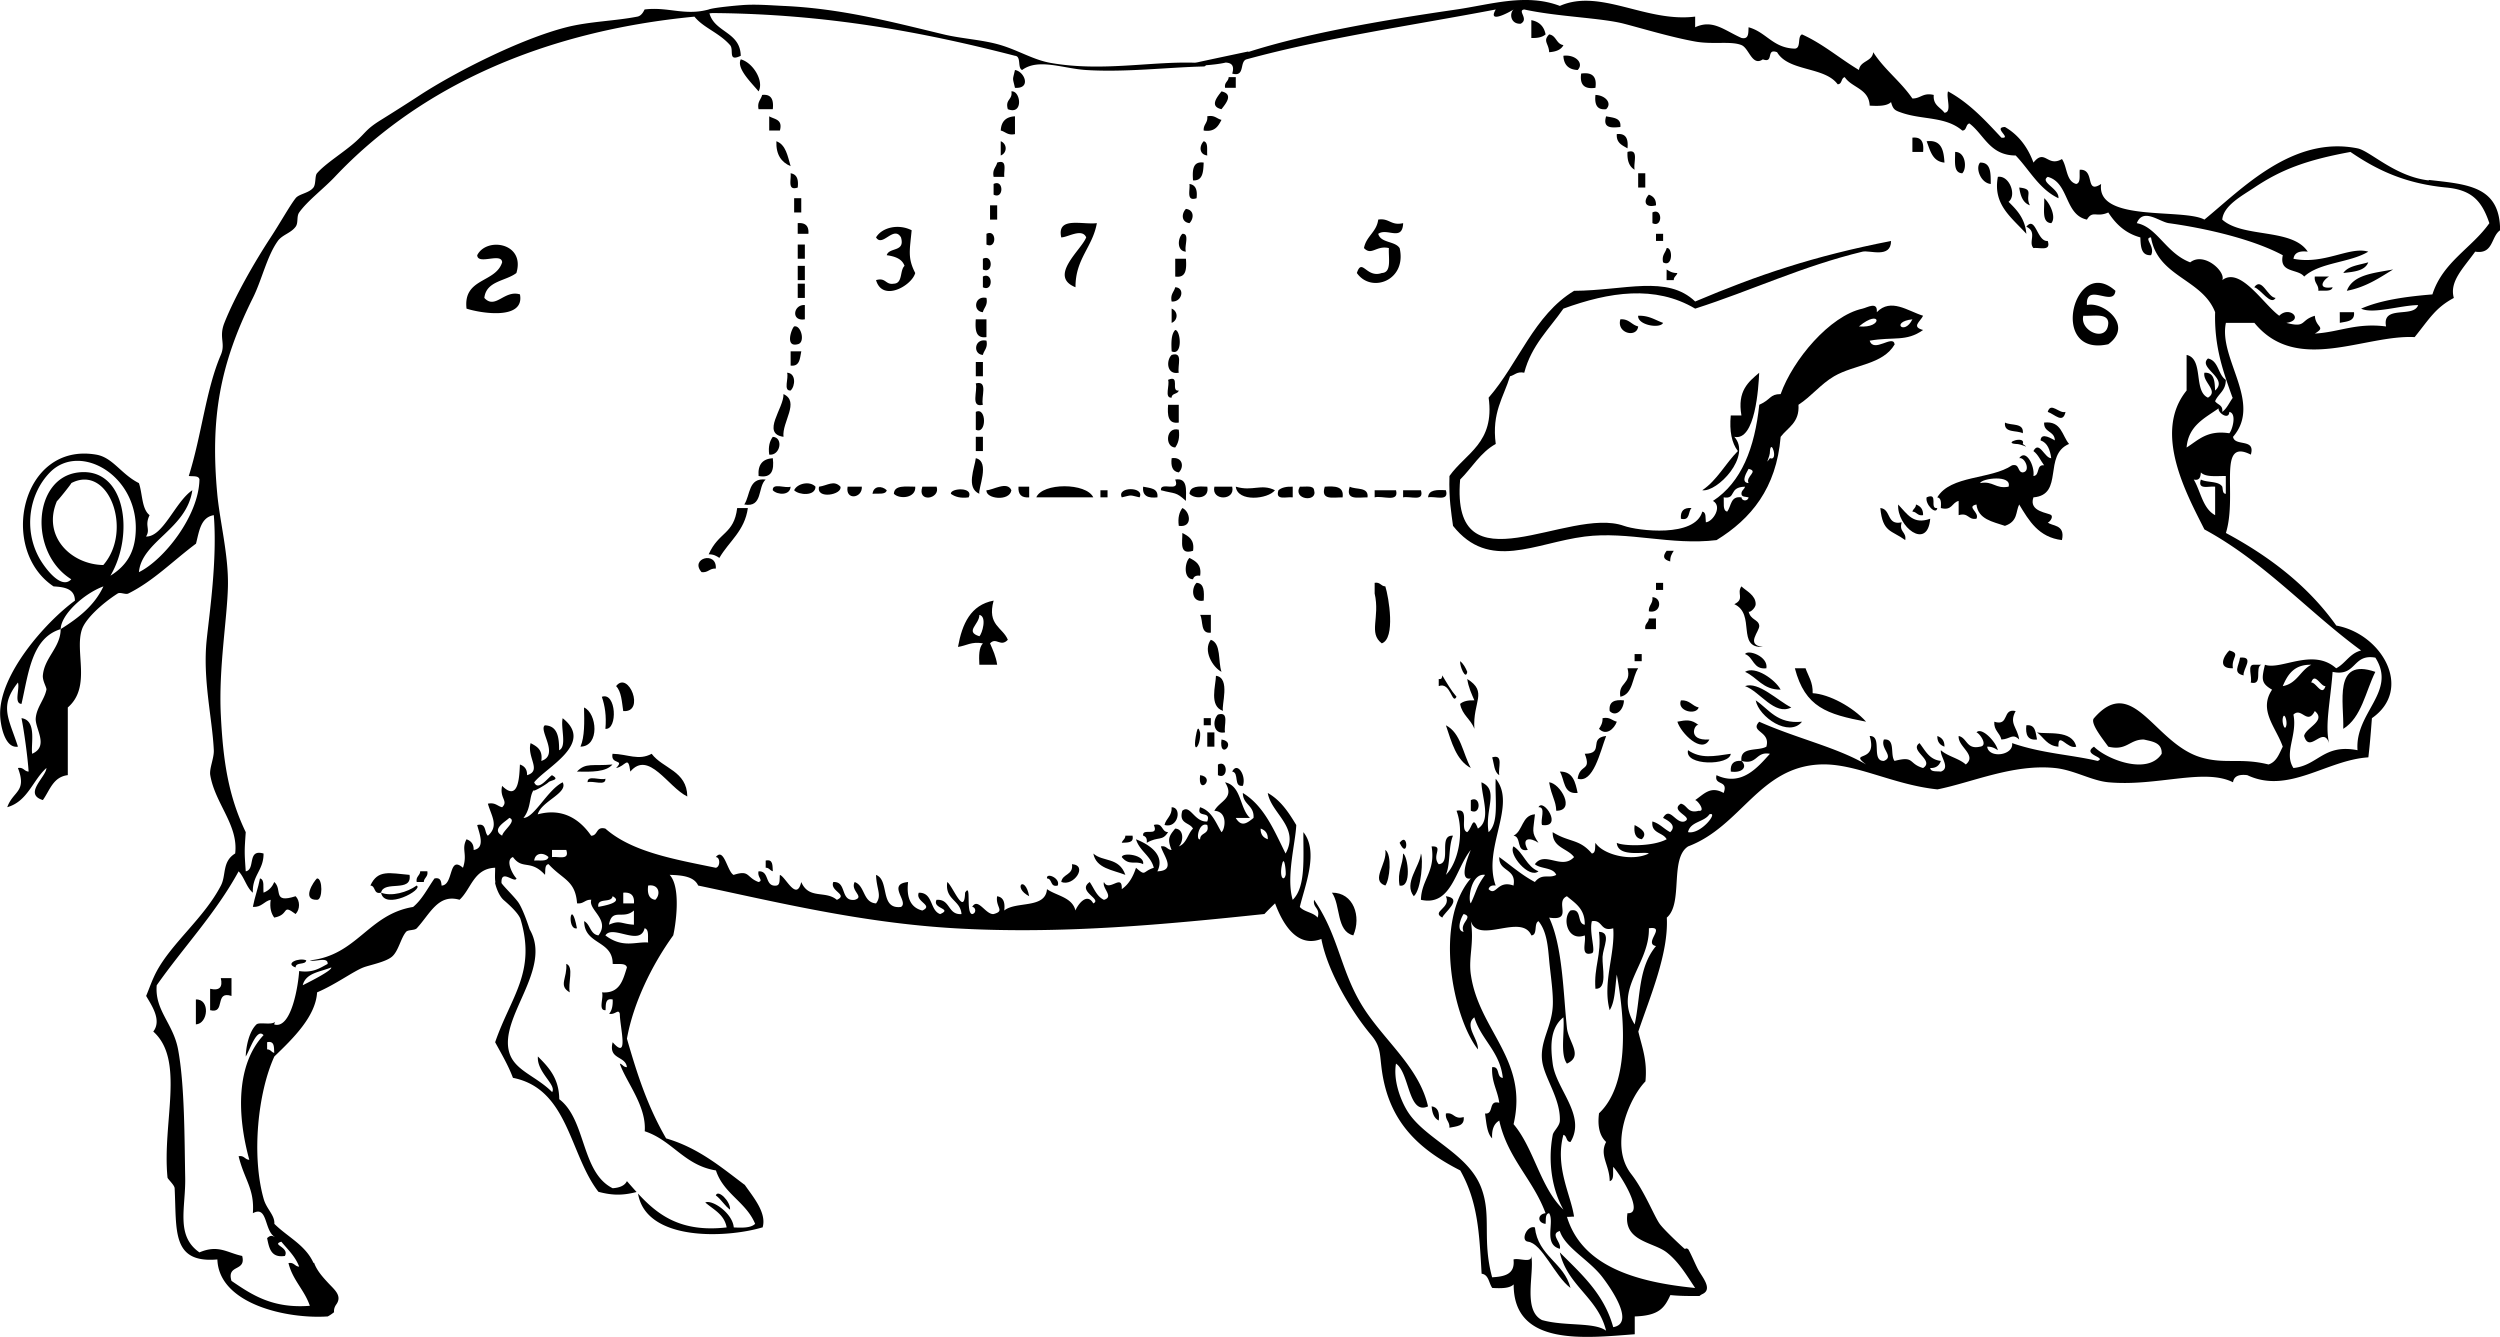 <svg xmlns="http://www.w3.org/2000/svg" viewBox="0 0 434.18 232.182"><path d="M296.88 141.42c-.901 1.367-3.311 1.225-3.711 3.093 2.24.49 5.39-3.65 3.71-3.09zM396.45 124.72c-.168.841.383 2.413.618 1.236.17-.84-.38-2.41-.62-1.24zM396.45 119.16c2.458-.427 3.053-2.72 4.946-3.71-2.96-.07-4.09 1.68-4.95 3.71zM403.87 119.16c-.824.093-1.866-2.514-2.475-.618.82-.09 1.87 2.51 2.47.62zM279.56 175.44c-1.283-4.77.968-9.692.618-14.225-2.31.661-1.763-1.536-3.71-1.236-.51 2.001.77 5.348 0 5.564-2.079.637-.964-1.923-1.238-3.092-3.021 1.132-3.956-3.005-2.474-4.328 2.107-.459 1.02 2.278 2.474 2.474.066-2.747-1.637-3.722-3.092-4.948-2.223.955 1.225 4.377-3.093 3.71 2.363 4.957 2.465 13.296 3.093 19.174.261 2.443 2.912 4.839 0 6.186-1.218-1.669-.368-5.405-.618-8.041-2.51 2.009-2.174 5.561-1.855 8.041.572 4.454 5.883 8.998 3.092 13.606-.816-.007-.565-1.085-1.236-1.236-1.508 5.613 1.33 10.484 1.854 14.225-.01-.08-1.211.086-1.236 0 2.51 8.278 11.263 11.29 22.265 12.369-1.436-2.13-2.822-4.531-4.947-6.185-2.354-1.832-7.596-1.88-6.803-6.804 3.038.214-1.146-6.62-2.475-8.041-.105.926.222 2.284-.618 2.476-.016-2.804-1.846-4.477-.618-6.804-1.062-.999-1.537-2.587-1.237-4.948 5.145-4.806 4.708-15.433 3.092-24.121-.29 2.16-.25 4.67-1.21 6.19zm-2.48-3.71c-.302-3.805 1.101-5.909.618-9.896 2.231.072.705 2.68.618 4.33-.1 1.87.93 5.68-1.24 5.57z" fill="none"/><path d="M286.36 161.22c.134 6.327-6.256 10.571-2.474 16.698 1.058-4.758.576-9.842 3.711-13.606-2.29-.45 1.93-3.53-1.24-3.09zM405.11 116.68c-.382 5.147-1.354 9.186-.618 12.37-1.021-3.127-3.376 1.959-4.33-1.236.255-1.438 3.928-2.615 1.856-4.33-1.315 2.551-2.305-.761-3.712.618.727 3.636-1.713 6.628 0 9.276 4.302-.439 5.238-4.245 11.133-3.092-.496-6.571 6.888-10.125 3.094-16.08-4.02-.72-3.23 3.36-7.42 2.47zm7.42 0c-1.712 3.443-2.386 7.924-5.568 9.895.16-4.48-1.82-12.46 5.57-9.9zM257.91 151.94c-2.438-.346-3.019 4.362-2.475 4.948 1.14-2.47.89-2.71 2.47-4.95zM271.52 210.08c-1.861-3.266-2.785-8.088-1.855-12.987.124-.659 1.21-1.514 1.237-2.476.105-3.94-2.776-7.495-3.094-10.513-.347-3.315 1.629-5.674 1.856-9.278.143-2.269-.388-5.523-.619-8.04-.212-2.312-.396-5.041-1.855-6.803-.856.38-.093 2.381-1.236 2.473-1.713-3.932-9.198 1.639-10.515-2.473.618 3.846-.433 6.225 0 9.276 1.371 9.688 10.052 14.762 7.423 25.977 3.58 4.24 4.64 11.02 8.66 14.84zM303.68 81.43c-.182.38-1.539 2.381 0 2.474-.59-1.152 1.85-2.067 0-2.474zM307.39 78.337c.057 1.011-1.029 2.69 0 1.237 1.54.584.18-3.539 0-1.237zM302.44 85.76c-.002-.621.501-.737.619-1.237-2.931.067-1.432 2.214-3.712 1.855.105.925-.221 2.283.618 2.474.731-.919.535-2.763 2.475-2.474.007.624 1.085.778 1.237 0-.48-.139-1.22-.017-1.24-.618zM387.17 71.534c-.068 1.514-2.044.131-1.855-.619-2.414 1.709-5.249 2.997-5.566 6.804 2.033-1.266 3.532-3.065 7.422-2.474.49-.43 1.38-3.451 0-3.711zM332.13 55.454c-3.87.439-1.41 2.901 0 0zM382.23 82.049c-.069.754-.184 1.464-1.235 1.237 1.219 2.079 1.56 5.036 3.71 6.185v-4.947c-1.097-.142-3.097.623-2.475-1.237 1.085.565 3.087.213 3.712 1.237.139.479.016 1.22.618 1.237v-3.093c-1.66-.008-3.55.233-4.34-.619zM170.09 106.79c.002 1.681-2.601 2.897 0 3.711.48-.43 1.37-3.45 0-3.71zM88.445 142.04c-.516.585-3.267 1.996-1.237 3.092.173-.93 2.659-2.6 1.237-3.09zM8.661 82.049c-3.604 3.691-4.593 9.877-1.855 14.843.862 1.565 3.795 5.657 5.566 3.711-7.423-4.623-6.683-17.632 1.237-18.555 8.253-.961 9.773 10.825 5.566 17.936 2.74-1.695 4.015-3.892 4.329-6.803 1.114-10.288-9.499-16.603-14.843-11.129zM92.775 149.46c.925-.104 2.283.223 2.474-.617-.823-.8-2.302-.81-2.474.62zM52.573 171.11c1.533-.763 5.174-2.626 4.948-3.093-1.899.78-4.422.94-4.948 3.09zM322.85 56.691c4.26.384 3.88-3.237 0 0zM46.388 181.01v1.236c.62-.003.736.5 1.237.618-.059-.98.083-2.15-1.237-1.86z" fill="none"/><path d="M12.372 83.904c.218-.114-2.61 3.41-2.474 3.092-2.609 6.084 2.366 11.033 8.041 11.133 5.211-5.979.952-17.642-5.567-14.225zM17.938 101.84c-3.388 1.253-7.356 4.871-7.422 7.421 3.042-1.9 5.849-4.04 7.422-7.42zM218.94 143.9c-.032 1.064.478 1.585 1.238 1.854.04-1.06-.47-1.58-1.24-1.85zM208.43 145.75c.009-1.229 1.688-.786 1.237-2.474-1.51-.6-2.05 2.78-1.24 2.47zM222.66 150.08c-.544 2.354.331 3.099.618 1.856.09-.43-.22-3.6-.62-1.86zM111.95 161.22c-.761 3.221-5.566-.699-6.803 1.236 3.018 2.275 5.23 1.046 7.422 1.237-.11-.94.22-2.29-.62-2.48zM106.38 155.65c-.168 1.275-2.739.147-2.474 1.854.92-.17 4.47-.79 2.47-1.85zM95.867 147.61v1.237c1.096-.143 3.097.623 2.474-1.237h-2.474zM108.24 155.03v1.856h1.855c.1-1.35-.51-1.97-1.86-1.86zM105.76 160.6c1.957-.85 2.067-.136 4.329 0v-2.474c-1.86 1.67-3.81-.56-4.33 2.47zM112.57 153.79c-.173 1.41.149 2.325 1.237 2.474.97-.91.68-2.76-1.24-2.47zM361.82 54.835c-.699 2.734 4.236 4.792 4.329 1.237-.09-1.769-2.59-1.131-4.33-1.237zM424.9 32.57c-6.948-.667-11.839-2.859-16.698-6.185-7.592 1.391-12.035 3.057-16.699 6.185-2.1 1.408-5.363 3.119-5.566 5.566 3.579 3.224 12.164 1.442 14.843 5.566-1.408-.173-2.323.149-2.474 1.237 5.4 1.062 9.733-2.211 12.988-1.237-3.206 1.947-8.461 1.847-11.133 4.329-1.061-1.412-4.396-.551-3.71-3.71-5.189-2.784-13.278-4.662-19.792-5.567-1.631-.227-4.468-2.744-5.566 0 3.521.651 5.055 5.206 9.277 6.804 2.438-1.904 6.239 1.677 5.566 3.092 3.122-2.411 7.143 4.185 9.896 6.185 1.8-1.829 4.398.768 1.237 1.237 3.546.919 2.331-.466 4.948-1.237.133 2.116 2.038 1.858 0 3.093 4.287-.249 7.164-1.907 12.369-1.237-.747-3.839 4.802-1.383 5.565-3.711-3.072.037-7.85 1.61-9.895.619 3.442-1.505 7.801-2.095 12.369-2.474 1.797-5.625 6.825-8.02 9.896-12.37-1.29-3.793-2.97-5.758-7.43-6.185zm-33.4 17.317c1.315-1.868 2.303 1.771 3.711 1.855-.84 1.401-2.54-1.527-3.71-1.855zm19.8-4.329c-.563 1.498-2.485 1.638-4.33 1.855.82-1.238 2.74-1.378 4.33-1.855zm-8.66 4.947c.078-1.109-.757-1.304-.618-2.474h2.474c-1.033.585-2.167 2.287.618 1.856-.19.84-1.55.513-2.47.618zm3.71 5.567v-1.855h2.475c.19 1.631-1.29 1.595-2.47 1.855zm1.23-5.567c1.062-2.854 4.755-3.079 8.04-3.711-2.42 1.491-4.74 3.087-8.04 3.711zM254.2 158.74c-.355.375-1.447 2.934 0 3.092-.8-1.53 1.81-2.56 0-3.09zM343.88 83.904c2.292-.438 2.653 1.057 4.947.619.63-2.12-4.65-1.474-4.95-.619z" fill="none"/><path d="M373.57 41.228c-1.38.091.803 1.559 0 3.093-1.738.089-1.784-1.516-1.855-3.093-2.595-.705-4.271-2.326-5.566-4.329-2.092.941-2.683-.458-3.71 1.237-3.916-.827-3.07-6.415-6.805-7.422-1.462.909 2.036 2.04 1.856 3.711-3.358-1.59-5.001-4.895-7.423-7.421-4.517-.019-5.457-3.613-8.04-5.566-.671.152-.42 1.229-1.236 1.236-2.899-2.483-6.902-1.836-10.515-3.092-1.147-.399-1.499-.517-1.855-1.855-.731.712-2.186.7-3.711.618-.128-2.964-3.095-3.09-4.329-4.947-.671.153-.42 1.229-1.236 1.236-2.263-3.098-8.542-2.179-10.515-5.566-2.002-.764-.473 2.001-2.475 1.237-1.88 1.287-2.378-1.931-3.711-2.474-1.83-.746-4.948-.063-8.041-.618-4.186-.752-9.245-2.285-12.368-3.093-3.995-1.033-11.529-1.204-17.318-2.474-1.298.172.896 1.652-.618 2.474-1.733.096-2.018-1.749-1.236-2.474-.853.547-4.584 2.538-3.094 0-14.548 2.771-29.696 4.938-43.294 8.659-1.261.388-.173 3.125-2.474 2.474.44-1.461-.181-1.863-1.149-1.916-.043.01-.08.024-.124.034-.953.212-2.157.347-3.312.435-.034.108-.15.199-.363.21-6.324.151-13.606 1.042-20.41.618-4.023-.25-8.318-2.1-11.133 0-.857-.379-.093-2.38-1.237-2.473-15.894-4.104-32.718-7.277-52.571-7.422l.004-.002-.491.047c.919 3.352 5.351 3.19 5.435 7.377-2.328 1.105-1.124-1.024-1.856-1.856-1.919-2.181-4.669-3.029-6.184-4.947-26.414 2.548-47.713 12.21-62.46 27.83-1.93 2.045-4.803 4.21-6.185 6.185-.487.695-.105 1.786-.619 2.474-.841 1.126-2.316 1.386-3.092 2.474-1.897 2.657-2.744 6.709-4.33 9.896-5.781 11.622-7.387 20.932-6.185 34.017.436 4.746 1.981 10.643 1.855 16.081-.131 5.689-1.63 14.166-1.237 22.265.398 8.197 1.352 14.213 4.33 20.41-.237 3.414-.237 3.388 0 6.803 1.748-.313.175-3.947 3.092-3.092.03 2.916-1.996 3.777-1.856 6.804-1.13-.932-1.455-2.67-2.474-3.712-4 7.338-9.548 13.132-14.225 19.793-.363 4.359 2.867 6.615 3.711 11.132 1.158 6.199 1.107 15.559 1.237 22.266.103 5.268-1.702 10.092 2.474 12.988 3.289-1.405 4.825.074 7.422.618.731 2.792-2.741 1.383-1.855 4.33 3.55 2.428 7.131 4.825 13.606 4.328-.937-2.772-2.979-4.442-3.711-7.421 1-.174 1.065.584 1.856.618-.68-1.794-1.977-2.971-3.093-4.33-1.827.539 1.435.927.619 2.475-2.438.375-2.74-1.384-3.093-3.093.656-.6.892-.388 1.421-.156-1.982-1.038-1.246-5.608-3.895-4.173.308-4.269-1.461-5.752-2.474-9.896.999-.175 1.064.584 1.855.618-2.16-7.843-2.278-16.555 2.474-21.646-1.168-1.326-2.364 2.548-3.092 3.71.027-1.372.465-4.22 1.855-5.566.491-.474 2.67.173 3.258-.475a1.473 1.473 0 00-.166.475c3.032.887 4.204-7.057 4.33-9.276 2.42.358 3.59-.532 4.947-1.237.104-1.341-2.193-.28-3.092-.618 8.203-.87 10.141-8.002 17.936-9.278 1.58-1.305 2.519-3.252 3.711-4.946 1.052-.228 1.167.48 1.237 1.236 2.133-.09 1.149-5.344 3.711-3.093.825-2.411-.319-3.206.618-4.948.761.271 1.271.793 1.237 1.856 2.115-.33.947-2.979.619-4.33 1.662-.426 1.195 1.279 1.855 1.855 1.961-1.71.595-3.438 0-5.565 1.293-.262 1.638.424 2.474.618 1.155-1.1-.502-1.572 0-3.712 2.977 2.959 2.981-1.98 3.092-3.709.761.269 1.271.791 1.237 1.854 2.633-.796-.06-3.074.619-5.566 1.083.565 2.148 1.15 1.855 3.092 3.229-1.03-.529-5.373.618-6.185 2.198.07 2.489 2.048 2.474 4.329 1.404-.657.235-3.888.619-5.565 5.599 4.383-2.859 8.5-4.948 11.133.695 1.629 2.397-.831 3.092-1.237 1.5.852-.208.826-.618 1.237-.392.392-3.141 2.006-2.474 1.236-.932 1.075-.432 3.127-1.855 4.948 1.869-.003 4.176-4.884 6.803-6.185 1.017 1.866-3.714 3.275-4.33 5.565 4.315-1.183 7.329.876 9.277 3.711 1.229-.008.787-1.688 2.474-1.236 4.599 4.061 11.992 5.325 19.173 6.803.787-.14.81-1.846 0-1.854 1.435-1.793 1.979 2.515 3.092 3.093 2.844-.924 2.155.412 4.329 1.236.918-.271-.244-.791 0-1.856 1.981-.125 1.009 2.703 3.092 2.475.725-.099.522-1.127.619-1.854.985.303 2.891 4.705 3.711 1.236 1.344 3.082 4.165 1.4 6.184 3.092 2.044-.928-1.285-1.512-.618-3.092 2.415-.147 1.129 3.406 3.711 3.092 1.814-.525-.805-1.556 0-3.092 1.833.641 1.397 3.549 3.71 3.712 1.065-1.408.087-2.391 0-4.948 2.407.891.579 6.017 4.33 5.564 1.455-.882-2.538-3.963 1.236-4.328-.322 2.795.492 4.457 2.474 4.948 2.044-.929-1.285-1.514-.618-3.093 2.528-.054 1.884 3.063 3.711 3.711 2.262-.973-1.437-.924-.619-2.475 2.438-.17 1.892 2.644 4.33 2.475-.194-2.487-2.912-2.449-2.474-5.566.921.603 2.98 6.146 3.092 1.855 1.162-1.907.075 3.578 1.237 3.711.778-.153.624-1.229 0-1.238.991-1.736 2.312 1.342 3.711 1.238 2.076-.565.307-1.149.618-3.093 1.088.148 1.41 1.063 1.237 2.475 2.039-1.672 7.17-.252 7.422-3.712 1.703 1.184 4.381 1.393 4.947 3.712.285-.818 1.959-3.304 3.093-1.236 1.626-.74-2.915-2.119-.619-3.712.76 1.096 1.205 2.507 2.474 3.092 1.813-.523-.37-1.99 0-3.092.887 1.844 3.224-1.626 3.092 1.236 1.225-.837 1.967-2.156 2.474-3.711 1.782 1.566 1.074.64 3.092 0-.545-2.134-2.468-2.891-3.092-4.948 2.329.911 5.114 2.748 3.711 5.566 3.384-.125.992-2.807.618-4.328 1-.175 1.065.584 1.856.618-.776-1.883-.473-2.405.618-3.711 1.574.063 1.461 2.305.619 3.093 1.367-.488 1.548-2.164 2.474-3.093-.554-1.096-2.51-.788-1.856-3.092 1.377-1.196 2.094 2.019 4.33 1.854.764-2.002-2.001-.473-1.237-2.474 2.032.647 2.705 2.655 3.711 4.329.572-.369 1.227-3.57-1.237-3.71.936-1.766 3.611-2.158 1.856-4.948 2.891.612 2.505 4.503 4.329 6.185h-2.474c.999 1.66 1.959.919 3.093 0 .157-2.219-1.857-2.268-1.855-4.33 3.721 2.26 5.434 6.524 7.422 10.515 2.521-4.597-2.518-6.954-3.092-10.515 2.242 1.262 3.63 3.379 4.946 5.566-.117 3.079-1.799 9.048-.618 12.988 2.305-2.231 1.817-7.252 1.856-11.751 2.741 3.39.224 9.389-.618 12.987.755.894 2.359.939 3.092 1.855.512-1.747-.872-1.602-.618-3.092 4.6 6.695 4.557 13.06 9.276 19.793 3.77 5.376 9.074 9.743 10.515 16.08-3.459 1.588-3.193-5.867-5.566-7.422-.464 2.69.607 5.91 1.856 8.04 2.945 5.023 10.694 7.417 12.986 13.606 1.798 4.849.073 8.896 1.856 15.461 2.145-.122 4.02-.514 3.712-3.092.897-.337 3.196.723 3.092-.618.562 3.073-1.524 9.421 1.854 11.134 3.931 1.124 9.083.32 11.134 1.854-1.425-5.792-6.678-7.753-8.04-13.606 3.696 3.725 7.675 7.168 9.276 12.988 3.835-.656-.337-6.661-1.855-8.66-2.293-3.017-6.513-5.15-7.421-8.04-1.813.525.368 1.993 0 3.094-2.927-.811-.851-4.627-1.856-6.186-.725.1-.521 1.128-.617 1.855-1.443-.183-1.443-1.673 0-1.855-2.163-5.878-6.583-9.498-8.041-16.081-.918.525-1.33 1.558-1.237 3.092-.92-.935-.997-2.714-1.236-4.328 1.626.183.486-2.399 2.474-1.855-.284-2.19-1.376-3.572-1.237-6.185 1.426-.188.687 1.787 1.855 1.855-.52-4.636-3.74-6.568-4.948-10.515-1.825 1.47.748 3.746.618 5.566-4.356-5.556-7.707-22.156-1.236-29.687-1.958.415-.795-3.048 0-4.948-2.671 3.268-3.332 9.86-8.658 8.658.103-3.606 2.58-4.843 1.854-9.276 2.217-.089-.062 1.585 1.238 3.092 2.312-.161-.176-5.123 2.474-4.948-.813 1.867-.424 4.938-1.237 6.805 2.137-2.119 3.244-7.418 1.855-11.133 2.426-.571.448 3.261 1.855 3.71.893-.737.938-3.048 1.854-.618 2.389-1.462.671-5.407.618-8.04 3.127 1.338.549 4.711 1.238 8.658 1.873-1.632 1.066-5.942 1.236-9.277 3.762 4.558-2.352 12.055 0 18.555-.719-.101-1.1.137-1.236.618 1.33 1.342 1.483-1.656 4.33-.618.561-3.037-2.593-2.355-2.475-4.947 2.036 1.468 3.892 3.117 6.185 4.329 1.299-1.613 2.411-.527 3.71-1.236-.522-1.334-2.712-1-3.71-1.856 1.731-2.394 4.658 1.077 6.803-1.236-1.126-1.553-3.765-1.596-3.71-4.33 2.938 1.835 4.619 1.122 6.804 3.711.724-.101.521-1.128.618-1.856 1.369 2.102 6.355 3.307 9.276 1.856-.656-.444-5.381.776-5.566-1.856 1.074.562 6.141.72 8.659-.618-.621-1.233-2.734-.975-2.473-3.092 1.286.362 1.998 1.301 3.092 1.855 1.145-1.091-.16-1.915-1.238-2.474 1.17-2.104 2.169 1.06 3.712.618 1.767-.769-2.688-1.799-.619-3.092 1.181.264 1.119 1.766 3.094 1.237 1.256.188-.127-1.787-.62-1.855 1.547-1.051 2.673-2.521 4.948-1.238.896-2.338-1.698-1.187-1.236-3.092 4.4 2.074 7.248-1.486 9.276-3.711-2.521-.459-2.13 1.993-4.947 1.236 1.139 1.085.074 2.15-1.854 1.856-.113-1.351.505-1.968 1.854-1.856-.292-2.56 2.892-1.643 4.33-2.474.792-2.726-2.96-2.534-1.238-4.33 6.584 2.93 13.415 4.414 18.555 7.424-3.149-2.411 2.113-.076.619-4.948 2.317-.05.157 4.377 2.475 4.328 1.879-.762-.671-2.127 0-3.712 2.08-.224 1.03 2.682 1.854 3.712 3.548-.919 2.331.466 4.948 1.236 2.093-1.333-2.504-3.045-.618-4.328 1.001 1.268 1.669 2.866 3.71 3.092-.27.761-.791 1.271-1.854 1.236.101.726 1.127.522 1.854.62 1.742-.626-.17-2.627 0-3.712 1.195 1.073 3.135 1.401 4.33 2.476 2.01-1.655-1.422-3.072-1.237-4.948 1.512.344 1.317 2.393 3.712 1.854 1.459-.17-.058-2.305-.619-2.475.847-1.005 3.358 1.554 3.711 3.093-.497-.327-1.004-.646-1.855-.618.292 2.128 4.646 1.512 4.329-.618 5.253 1.809 10.035 1.979 14.843 3.092 1.708-.624-2.832-1.069-.618-2.474 2.116 2.157 9.307 5.051 11.753 1.237.088-1.944-1.586-2.124-3.094-2.476-2.518-.042-2.93 2.019-6.185 1.238-.859-1.232-3.255-4.126-2.475-4.947 6.774-7.81 10.464 4.4 18.555 6.803 4.212 1.249 6.873.023 11.753 1.238 1.403-.451 1.849-1.862 2.474-3.094-1.15-3.334-4.275-6.309-1.855-9.895-1.899-1.102-1.849-1.798-1.238-4.331 2.779.994 8.342-2.994 12.37.618 1.628-.846 2.345-2.603 4.33-3.092-9.275-6.806-16.783-15.379-27.215-21.028-2.978-5.95-9.049-16.805-3.092-24.121v-6.185c3.038.673 1.129 6.292 3.712 7.421 1.925-1.18-.968-2.685-.62-4.329 1.74-.09 1.785 1.515 1.856 3.092 2.444-2.147-3.063-3.932-1.236-5.566 1.867.4 1.726 2.81 3.092 3.711.027 1.883-1.306 2.405-1.855 3.711.402.629 1.422.64 1.237 1.855.836-.607 1.235-1.65 1.854-2.474-1.567-4.41-3.196-8.76-3.092-14.843-2.1-5.79-9.84-6.089-10.99-12.976zM34.02 177.908v-4.329c2.513-.1 2.149 4.22 0 4.33zm6.185-4.94c-3.043-.982-.928 3.195-3.711 2.473v-3.71c1.606.369 2.226-.249 1.855-1.856h1.856v3.1zm7.421-13.61c-.519-.716-.816-1.657-.618-3.092-1.178.266-1.554 1.333-3.093 1.236.329-1.731.908-3.215 1.237-4.946.839.191.513 1.549.619 2.474.891-.347 1.509-.965 1.855-1.855 1.497 1.259-.422 3.803 3.711 2.474.794.812.794 2.28 0 3.093-2.492-1.85-.958.13-3.711.62zm3.711 8.66c-1.987-.699.596-1.766 1.855-1.237-.14.89-1.846.22-1.855 1.24zm3.711-11.75c-2.739.078-.553-3.221 0-3.71 1.015-.1 1.015 3.81 0 3.71zm11.133-1.24c-1.371.34-.881-1.182-1.855-1.237 1.291-2.828 3.325-2.15 6.803-1.854.495 3.17-4.486.87-4.948 3.09 1.807.705 4.545-.059 6.185-1.237 1.265.69-5.595 4.39-6.185 1.24zm7.422-1.85h-1.237c-.174-1 .585-1.065.618-1.856h1.237c.174 1-.585 1.06-.618 1.86zm7.421-99.581c-.623-5.365 5.06-4.425 6.185-8.041-.084-1.771-4.246.534-4.329-1.237 1.615-3.215 8.391-2.158 6.803 3.092-1.864 1.435-5.246 1.351-5.566 4.329 1.925 2.084 3.459-1.453 6.185-.618.867 4.529-6.817 3.277-9.278 2.475zm27.217 69.891c-.241-1.614-.318-3.394-1.237-4.33 2.16-2.8 5.13 4.67 1.24 4.33zm-3.1 3.09c.191-2.252-.098-4.024-.618-5.565 2.52-.93 2.81 5.77.62 5.56zm-3.71-3.71c2.237.956 2.782 6.741-.618 6.803.75-1.73.69-4.27.62-6.8zm.62 12.99c-.104-1.342 2.193-.281 3.092-.619.11 1.34-2.19.28-3.09.62zm-1.85-1.86c1.559-1.616 2.673-.92 6.185-1.236-1.13 1.34-3.64 1.3-6.18 1.24zm9.27 0c-.386-2.961-.832-.883-2.474-.62 1.607-1.624-1-.485-.619-2.473 2.645.056 4.53 1.239 6.803 0 1.941 2.596 6.123 2.948 6.185 7.421-3.33-1.62-6.7-8.11-9.89-4.33zm30.93-93.39h-1.856v-1.856c1.35-.112 1.97.507 1.86 1.856zm-1.86 19.173c-2.229.593-1.096-2.669-.618-3.092 1.22-.299 2 2.835.62 3.092zm.62 1.237c-.261 1.183-.224 2.663-1.856 2.474v-2.474h1.86zm.62-8.041v2.474c-2.44.428-2.02-2.604 0-2.474zm-1.24-1.236v-2.474h1.237v2.474h-1.24zm0-3.093v-2.474h1.237v2.474h-1.24zm0-3.711v-2.474h1.237v2.474h-1.24zm.62-8.04h-1.237v-2.474h1.237v2.474zm-.62-4.329c-1.86.623-1.096-1.378-1.237-2.474 1.09.149 1.42 1.064 1.24 2.474zm-1.23-3.711c-1.59-.678-2.557-1.979-2.474-4.33 1.65.61 1.94 2.586 2.47 4.33zm-1.24 47.005c-3.94-.568.102-4.999 0-7.422 2.89 1.333-.29 4.846 0 7.422zm-2.48 3.092c-.197-1.434.1-2.374.619-3.092 1.9.114 1.3 3.331-.62 3.092zm-1.85 3.711c-.161-2.017.734-2.977 2.474-3.092.26 2.113-.18 3.524-2.47 3.092zm3.71-59.993h-1.856v-2.474c.91.539 2.4.491 1.86 2.474zm-1.24-3.711h-2.474c-.262-1.293.424-1.638.619-2.474 1.63-.186 2.03.857 1.85 2.474zm-5.56-8.659c2.148.582 4.079 3.813 3.092 5.566-1.23-1.499-3.89-4.001-3.09-5.566zm-6.81 89.062c-2.12-2.397 2.691-3.75 2.474-.619-1.1-.078-1.3.758-2.47.619zm3.1-2.474c-.498-.328-1.004-.645-1.855-.619 1.751-3.949 4.388-3.432 4.947-8.041h1.856c-.55 3.989-3.29 5.789-4.95 8.66zm4.32-9.277c1.066-1.615.664-4.696 3.711-4.329-1.42 1.253-.42 4.934-3.71 4.329zm3.72 63.085v-1.237c1.319-.289 1.178.885 1.237 1.855-.51-.12-.62-.62-1.24-.62zm1.23-65.559c-.104-1.341 2.193-.28 3.092-.618-.06 1.573-2.3 1.461-3.09.618zm3.1-17.318c-1.341.104-.28-2.193-.618-3.092 1.57.063 1.46 2.304.62 3.092zm.61 17.318c.522-1.185 2.712-1.674 3.71-.618-.01 1.695-2.91 1.468-3.71.618zm4.33-.618c1.445-.191 2.555-1.211 3.711 0 .38 1.414-4.28 2.247-3.71 0zm4.95 0h2.474c.14 2.024-2.9 2.441-2.47 0zm4.33 1.237c.172-1.434 1.651-1.422 2.474-.619-.19.839-1.54.513-2.47.619zm3.71 0c.069-1.581 2.071-1.228 3.71-1.237.18 1.981-2.71 2.248-3.71 1.237zm-3.09-37.11c1.748-.511 1.602.872 3.093.618 1.586-.063.994-2.304 1.855-3.092-.427-1.221-1.649-1.649-3.092-1.855.417-1.439 3.245-.466 2.474-3.093-1.26-2.148-3.236 1.796-4.33 0 1.054-1.764 3.927-2.393 6.185-1.237-.332 3.507-.736 4.795.618 7.422-.58 2.194-5.69 5.11-6.81 1.237zm8.04 35.873h2.474c.72 2.146-3.45 2.875-2.47 0zm53.19-71.126h1.237v1.855h-1.855c-.17-.999.59-1.065.62-1.855zm-1.24 2.473c2.17.488.714 2.164 0 3.093-2.17-.488-.71-2.163 0-3.093zm-2.47 4.33c1.292-.261 1.638.424 2.474.619-.565 1.084-1.15 2.148-3.092 1.855-.08-1.11.76-1.304.62-2.474zm.62 89.68c-1.876.227-1.284-2.015-1.856-3.093h1.856v3.09zm1.85 6.8c-1.557-.829-3.258-3.712-1.855-5.567 1.86.63 1.23 3.73 1.86 5.57zm-5.56-30.92c.091-1.353 1.558-1.329 3.092-1.237.43 2.141-2.17 2.218-3.09 1.237zm2.47-61.231c.839.191.513 1.548.618 2.474-1.43-.172-1.42-1.652-.62-2.474zm0 3.711c-.071 1.578-.117 3.183-1.855 3.093-.13-1.771-.08-3.376 1.85-3.093zm-2.47 3.711c1.088.149 1.41 1.064 1.237 2.474-1.87.623-1.1-1.378-1.24-2.474zm-.62 4.329c1.433.173 1.421 1.652.618 2.474-1.44-.172-1.42-1.651-.62-2.474zm-.62 4.33c1.341-.104.281 2.193.619 3.092-1.58-.062-1.46-2.305-.62-3.092zm-1.24 4.329h1.856c.121 1.771.076 3.375-1.856 3.092v-3.092zm.62 29.687c.197 1.435-.1 2.375-.619 3.093-1.84-.054-1.65-3.688.62-3.093zm-1.86-4.329h1.855v3.092c-1.93.284-1.98-1.321-1.86-3.092zm.62 9.278c1.926-.289 2.21 1.555 1.237 2.474-1.09-.15-1.41-1.065-1.24-2.474zm0-18.555c-.082-1.525-.093-2.98.618-3.711.95.01 1.36 4.583-.62 3.711zm0-4.948v-2.473a1.32 1.32 0 010 2.473zm.62-6.185c1.757.074 1.188 2.638-.618 2.474-.26-1.292.43-1.638.62-2.474zm-.62 11.752c2.078-.635.963 1.923 1.237 3.092-2.14.433-2.22-2.169-1.24-3.092zm-.62 4.329c2.198-.962.373 2.101 1.855 1.855-.153.672-1.229.42-1.237 1.237-1.34.105-.28-2.193-.62-3.092zm1.24 17.318c2.215-.36 1.881 1.83 1.856 3.71-1.783-1.646-1.831-1.182-4.33-1.855-.2-1.641 3.46.579 2.47-1.855zm-12.99 1.855h1.236v1.237h-1.236v-1.237zm-.61-46.387c-.747 4.201-3.732 6.164-3.711 11.133-4.788-1.915 1.032-6.48 1.856-8.659-.731-1.665-3.225.003-4.33 0-.82-3.691 3.6-2.162 6.18-2.474zm-14.23-26.595c1.655.232 2.899 3.289 0 3.093-.43-1.903-.43-1.189 0-3.093zm-2.47 12.37a1.321 1.321 0 010 2.474v-2.474zm-.62 3.711c1.86-.623 1.097 1.378 1.237 2.474h-1.855c-.26-1.293.42-1.638.62-2.474zm-.62 5.567v-1.856c1.8-.909 1.8 2.764 0 1.856zm-.62 1.855h1.237v2.474h-1.237V35.66zm-.62 4.948c1.804-.91 1.804 2.764 0 1.855v-1.855zm-.62 4.329c1.804-.91 1.804 2.765 0 1.855v-1.855zm0 3.092c1.804-.908 1.804 2.766 0 1.856v-1.856zm.62 3.712c.262 1.292-.424 1.637-.619 2.474-1.79-.112-1.49-2.94.62-2.474zm-1.85 22.883v-3.092c1.9-.946 1.9 4.039 0 3.092zm1.23 1.238v2.474h-1.237v-2.474h1.24zm.62-16.699c.262 1.293-.424 1.638-.619 2.474-1.79-.112-1.49-2.94.62-2.474zm-.62 3.71v2.474h-1.237v-2.474h1.24zm-1.23-7.421h1.856v3.092c-1.94.283-1.98-1.321-1.86-3.092zm0 11.132c2.235-.585.863 2.436 1.237 3.711-2.24.586-.87-2.436-1.24-3.711zm0 12.989c2.561.593.338 5.364.619 6.185-2.39-1.029-.81-4.533-.62-6.185zm-1.24 6.803c-1.434.197-2.375-.099-3.092-.618-.11-1.009 4.04-1.249 3.09.618zm3.71 25.362c.494 1.156 1.034 2.265 1.237 3.711h-3.092c-.082-1.524-.094-2.98.618-3.711-2.008-.358-2.877.421-4.329.618.723-4.019 2.201-7.282 6.185-8.041-1.179 4.272 1.578 4.606 2.474 6.804-1.28 1.35-2-.54-3.09.62zm-.62-26.599c1.104.003 3.598-1.665 4.329 0-.3 1.996-4.49 1.505-4.33 0zm4.95-61.849c-1.292.262-1.637-.424-2.473-.619.075-1.573.9-2.398 2.473-2.474v3.093zm-1.24-4.329c-.512-1.749.872-1.603.618-3.093 1.61-.181 2.15 4.183-.62 3.093zm3.71 136.69c-2.97-1.55-.73-3.8 0 0zm0-69.272c-1.349.112-1.967-.506-1.855-1.855h1.855v1.855zm4.95 67.412c-1.371.341-.881-1.181-1.855-1.236-.19-1.1 2.4-.03 1.85 1.24zm.62-.61c.191-1.459 2.148-1.151 1.856-3.093 2.83.18.29 3.95-1.86 3.09zm-4.33-66.802c1.062-2.57 8.679-2.572 9.896 0h-9.9zm9.9 61.852c1.694 1.51 4.451.575 5.566 3.712-2.22-.88-5.09-1.11-5.57-3.71zm8.66 1.85c-1.299-.711-2.411.377-3.711-1.236.12-.86 4.04-.39 3.71 1.24zm-3.72-3.71c.118-.499.621-.616.619-1.236h1.237c.29 1.32-.88 1.18-1.86 1.24zm3.1-59.992c-1.903-.433-1.189-.433-3.093 0-.95-1.901 4.03-1.901 3.09 0zm.62-1.855c1.183.26 2.663.224 2.474 1.855-1.62.174-2.66-.226-2.47-1.855zm.62 61.847c.1-.718-.137-1.099-.619-1.236-.245-1.481 2.817.343 1.855-1.855 1.688-.45 1.246 1.229 2.474 1.237-1.03 1.65-1.67.67-3.71 1.85zm3.09-3.09c.266-1.177 1.332-1.554 1.237-3.092 1.82-.01 1.15 3.75-1.24 3.09zm2.47-51.954c-.197-1.435.1-2.375.618-3.093 1.35.549 1.89 3.454-.62 3.093zm.62 1.237c1.084.564 2.149 1.149 1.856 3.092-2.44.783-1.84-1.459-1.86-3.092zm1.24 4.329c1.084.565 2.148 1.15 1.855 3.092-.719-.101-1.1.137-1.236.619-1.7-.01-1.47-2.914-.62-3.708zm1.23 4.328c1.352.091 1.328 1.558 1.237 3.092-2.14.44-2.22-2.16-1.24-3.09zm0 25.98c.324-1.527.605.144.619.045l-.001-.045.001.045c.14 2.46-1.53 4.25-.62-.04zm.62 7.42c2.84.41-.49 3.74 0 0zm.62-8.66v-1.236h1.237v1.236h-1.24zm1.85 3.71h-1.237v-2.475h1.237v2.47zm1.86-2.47c-2.141.435-2.218-2.167-1.237-3.092 2.08-.64.97 1.92 1.24 3.09zm-1.24 7.42v-1.854c1.81-.92 1.81 2.76 0 1.85zm.62-6.19c2.84.42-.49 3.75 0 0zm.62-4.94c-1.535.803-3.001-1.381-3.093 0 .08-.973-2.07-1.515-1.855-3.094.295-2.165 2.397-3.247 5.566-3.091-.18 2.09.47 5.01-.63 6.18zm-1.86-38.967h3.093c.61 2.49-3.69 2.49-3.09 0zm4.95 51.957c-1.708.266-.58-2.305-1.855-2.473.89-1.84 2.49.73 1.85 2.47zm-1.23-51.957c2.947.881 4.403-.59 6.804.618-1.21 1.562-6.49 2.107-6.8-.618zm9.89 1.855c-1.095-.142-3.097.623-2.474-1.237.551-.48 1.397-.664 2.474-.618v1.855zm42.06 126.79c.55 5.015 5.06 6.072 6.185 10.513-2.729-2.021-4.958-7.812-7.422-8.041-1.32-.19-.14-2.93 1.23-2.47zm-12.37-19.18c.188 1.632-1.291 1.595-2.475 1.856.079-1.109-.756-1.306-.617-2.475 1.5-.26 1.35 1.12 3.1.61zm-3.09-38.34c3.139.392-.338 2.837-.618 3.71-2.01-1.07 1.61-1.62.62-3.71zm-1.24 38.96c-.831-.405-1.152-1.322-1.238-2.473 1.09.15 1.41 1.06 1.24 2.47zm108.85-123.08c-.45 2.134-1.86.412-3.093 0 .53-1.813 1.99.37 3.09 0zm-3.71-37.109c1.051.882 2.139 3.355 1.236 4.33-1.77-.087-1.13-2.581-1.24-4.33zm.62 7.422c.624 1.86-1.377 1.096-2.474 1.237-.967-1.043.745-2.779-1.236-3.711 1.64-2.001 1.84 2.658 3.71 2.474zm-3.09-6.185c-1.223-.428-1.649-1.65-1.856-3.092 2.76.272.92 1.303 1.86 3.092zm-5.57-4.948c1.997-.306 3.33 3.211 1.855 4.33 1.459 1.426 2.87 2.902 3.093 5.566-2.6-2.89-5.84-5.081-4.94-9.896zm4.33 46.387c1.453 1.03-.228-.056-1.238 0-2.3-.181 1.82-1.539 1.24 0zm-3.09-3.711c1.078.572 3.32-.021 3.094 1.856-1.08-.572-3.32.02-3.09-1.856zm-4.33-45.15c1.912-.057 1.843 1.868 1.855 3.711-1.77-.163-2.71-2.786-1.86-3.711zm-4.33-1.855c1.827-.019 2.094 2.864 1.237 3.711-1.58-.07-1.23-2.071-1.24-3.711zm-1.85 1.855c-2.076-.192-2.468-2.068-3.094-3.71 2.57-.31 2.96 1.566 3.09 3.71zm-5.57-4.329c1.631-.187 2.03.856 1.856 2.474h-1.856v-2.474zm-43.3 21.647c-.261-1.293.425-1.638.619-2.474 1.09-.197 1.11 3.465-.62 2.474zm2.48 1.856c-.117.501-.619.617-.618 1.237h-1.237V46.79c.5.327 1.01.645 1.86.619zm-2.48-5.567h-1.236v-1.237h1.236v1.237zm-1.85-3.093v-1.855c1.8-.909 1.8 2.765 0 1.855zm-.62-4.947c.761.27 1.271.792 1.237 1.855-2.15.54-2.12-.952-1.24-1.855zm-1.85-3.711h1.236v2.474h-1.236v-2.474zm-.62-.618c-.917-.526-1.329-1.557-1.236-3.093 2.08-.635.96 1.924 1.24 3.093zm-1.24-3.711c-.905-.538-1.961-.926-1.856-2.474 1.63-.187 2.03.856 1.86 2.474zm-1.24-3.711c-1.614.172-3.095.208-2.473-1.856 1.18.26 2.66.224 2.47 1.856zm-2.47-3.093c-1.63.186-2.03-.857-1.855-2.474 1.67.041 2.98 1.413 1.86 2.474zm-4.33-6.185c1.937-.287 2.762.537 2.475 2.474-1.93.287-2.76-.537-2.47-2.474zm-.62-.619c-1.574-.075-2.398-.899-2.474-2.473 2.07-.268 3.65 1.306 2.47 2.473zm-4.95-6.184c1.261.182 1.213 1.673 2.475 1.855-.407.83-1.322 1.152-2.475 1.237-.06-1.538-1.16-1.915 0-3.092zm-3.09-2.474c1.381.269 2.204 1.093 2.475 2.474-.552.48-1.398.666-2.475.618.01-1.031.01-2.062.01-3.092zm-22.27 82.877v-1.237h3.094c.64 2.078-1.92.963-3.09 1.237zm-.61 59.992c1.6-2.13 1.49 3.18 0 0zm-3.09-98.956c1.769-.086 1.131-2.58 1.236-4.33-2.219-.512-2.991 1.394-4.329 0 .388-2.088 2.194-2.753 2.475-4.948 1.951-.303 2.185 1.114 4.328.618-.125 3.261-2.807.75-4.328 1.856.437 1.625 2.902 1.22 3.71 2.474 1.292 5.622-4.905 7.93-7.422 4.33.9-2.741 1.63.955 4.33 0zm-14.23 37.109c.979.051 2.358-.298 2.474.618.68 2.171-3.79 1.657-2.47-.618zm4.33 0c1.771-.122 3.376-.077 3.092 1.855-1.63-.016-3.87.577-3.09-1.855zm4.95 77.927c-2.985-.726-2.173-5.248-3.71-7.421 3.76-.04 5.14 4.15 3.71 7.42zm-.62-77.927c1.078.571 3.319-.021 3.092 1.855-1.63-.016-3.88.577-3.09-1.855zm6.18 69.267c-2.648-.905.383-3.779 0-6.185 1.22.87.76 5.26 0 6.19zm-.61-42.05c-2.363-1.809-.277-4.429-1.236-8.659v-1.855c.998-.174 1.063.584 1.854.619.6 1.88 1.81 9.04-.61 9.9zm-1.24-25.362v-1.237h3.71c.58 2.235-2.44.863-3.71 1.237zm4.33 67.412c-.425-2.487.593-3.531.618-5.566.82.47 1.55 6.05-.62 5.57zm2.47 1.86c-1.813-2.257 1.042-5.119 1.237-7.422.42.86.09 6.25-1.24 7.42zm2.48-69.272c.092-1.352 1.56-1.328 3.093-1.237.63 2.078-1.93.963-3.09 1.237zm1.85 32.782v-1.236c.525.114.582-.241.618-.619.773 1.289 1.515 2.609 2.474 3.711-.78 1.54-.98-2.66-3.09-1.85zm1.24 6.8c2.6 1.318 2.946 4.889 4.329 7.421-2.56-1.36-3.34-4.49-4.33-7.42zm4.95.62c-.6-1.669-2.134-2.399-2.474-4.329.551-.48 1.396-.666 2.474-.618-.493-1.155-1.033-2.266-1.236-3.711 3.65 2.29.92 3.93 1.24 8.66zm-2.48-11.75c.578.453.937 1.125 1.237 1.856-.27 1.55-1.34-1.03-1.24-1.86zm1.86 25.98v-1.855c1.8-.92 1.8 2.75 0 1.85zm4.94-6.19c-.919-.524-.895-1.992-1.237-3.093 2.09-.64.97 1.92 1.24 3.09zm6.81 16.7c-1.622 1.391-5.326-3.027-4.328-4.328 1.76 1.13 2.25 3.52 4.33 4.33zm-1.86-3.71c-2.106.458-1.02-2.28-2.473-2.475 1.661-.811 1.403-3.543 3.71-3.711-.281 2.96-.68 3.011.618 4.947-1.47-.99-3.04-.91-1.86 1.23zm2.48-4.33c-.338-.898.724-3.196-.618-3.092.82-1.7 4.33 3.61.62 3.09zm2.47-2.47c-.06-1.805-.774-2.328-1.236-4.948 1.94.17 4.69 4.96 1.24 4.95zm.62-6.81c2.299-.032 2.689 1.844 3.092 3.71-2.54.28-2.22-2.31-3.09-3.71zm3.09 1.24c.367-2.632 2.45-1.196 1.236-4.329 3.518-.025.531-2.729 3.712-3.092-1.06 2.8-2.24 8.28-4.95 7.42zm3.71-8.66c.327-.498.646-1.003.618-1.854 1.293-.263 1.639.423 2.474.617-.45 1.25-1.86 2.52-3.09 1.23zm1.86-3.09c-.187-1.629.856-2.03 2.475-1.855-.05 1.66-1.42 2.96-2.48 1.85zm1.85-2.48c-.458-2.521 1.994-2.131 1.238-4.949h1.855c-1.07 1.61-.86 4.5-3.09 4.95zm2.48-6.18v-1.237h1.237v1.237h-1.24zm1.23 30.92c-1.088-.148-1.41-1.063-1.237-2.474 1.08.56 2.39 1.38 1.24 2.47zm2.48-36.49h-1.855c-.174-.999.585-1.065.618-1.855h1.237v1.86zm-1.24-3.09c-.078-1.109.758-1.305.62-2.474 1.79.11 1.49 2.94-.62 2.47zm2.47-3.71h-1.236v-1.237h1.236v1.24zm1.24-4.95c-1.286-.346-1.311-.964-.619-1.855h1.237c-.33.498-.65 1.005-.62 1.855zm1.24 27.83c1.463-.291 2.448-.463 3.712.619-.581-.496-2.259 2.762 1.854 2.473-1.27 2.59-4.95-1.11-5.56-3.09zm.62-3.71c1.539-.096 1.916.972 3.094 1.237-.49 1.42-3.83.6-3.09-1.24zm1.23 8.66c2.213 1.524 4.417 1.059 7.423.619-.14 2.07-8.08 2.15-7.42-.62zm8.04-25.36c1.88-.927.341-1.86 1.236-3.092.788.779 2.48 1.51 2.474 3.092-.003.696-1.149 1.627-1.236 1.237.347 1.565 1.702 1.372 1.854 2.474.136.973-2.486 3.344.619 3.71-4.63.25-1.15-5.69-4.94-7.42zm5.57 11.13c-2.326.265-2.189-1.934-3.711-2.474.51-.86 4.08.41 3.71 2.47zm2.47 3.72c-3.118.023-4.042-2.144-6.185-3.093 1.75-1.11 5.25 1.32 6.18 3.09zm1.86 3.09c-2.931 1.468-5.45-2.784-8.04-3.712 2.32-.87 5.69 2.54 8.04 3.71zm-6.18-1.24c2.347 1.57 3.692 4.143 8.04 3.71-2.23 2.78-7.51-.8-8.04-3.71zm6.8-5.57h1.854c.481 1.375 1.301 2.412 1.238 4.329 2.844.16 6.989 2.39 9.276 4.948-6.79-1.3-10.59-2.47-12.37-9.28zm6.8-50.711c-2.334 1.366-3.898 3.458-6.185 4.948.215 3.101-1.844 3.928-3.092 5.566-.748 8.942-5.138 14.241-11.133 17.937-7.926.959-15.355-1.58-22.885-.619-8.664 1.106-16.6 6.055-22.883-1.855-.302-2.317-.736-4.575-.62-8.659 2.817-3.987 7.896-5.713 6.805-13.607 5.181-5.952 7.891-14.375 14.843-18.555 8.796-.053 16.162-2.812 21.028 1.856 10.88-4.6 20.488-7.866 34.018-10.514-.016 3.083-3.721 1.559-4.948 1.855-10.454 2.526-19.256 6.748-29.069 9.896-6.975-4.132-14.926-2.897-22.883 0-2.451 3.527-5.572 6.385-6.804 11.132-1.292-.262-1.638.424-2.475.618-1.099 3.643-3.205 6.279-2.474 11.751-2.655 1.468-4.116 4.13-6.185 6.185-1.663 19.627 18.79 4.581 28.451 8.041 2.431.87 12.35 2.073 13.606-2.474.725.1.521 1.128.618 1.855 1.21-.085 2.934-2.759 1.236-3.711 4.986-3.261 7.252-9.241 8.04-16.699 2.086-.914 1.795-1.853 3.712-1.855 2.117-5.943 8.506-13.593 14.225-14.843.8-.175 2.658-1.329 2.474.618 2.457-2.532 5.412-.183 8.041.618-.54 1.09-2.07 1.915 0 2.474-2.945 2.096-5.118 1.127-9.277 1.855.7 2.212 4.081-1.143 4.329.618-2.09 3.578-7.01 3.504-10.54 5.568zm-22.88 19.792c2.591-1.737 4.02-4.638 6.185-6.803-1.069-1.405-1.492-3.456-1.236-6.185h1.854c-.748-4.253 1.197-5.812 3.092-7.421-.115 2.565-.687 11.932-4.328 11.133 3.07 3.366-2.95 9.66-5.55 9.276zm-1.86 3.092c-.659.578-.192 2.282-1.855 1.856-.1-1.349.51-1.968 1.86-1.856zm-4.95-32.161c-.506 1.06-4.473.399-4.328-1.237 1.92-.063 2.96.756 4.33 1.237zm-4.32.619c-.217 2.05-3.806 1.211-3.094-1.237 1.53-.096 1.91.971 3.09 1.237zm49.47 32.779c-1 .174-1.065-.584-1.856-.618.119-.501.621-.617.62-1.237.77.27 1.28.792 1.24 1.855zm-3.09 4.33c-2.406-1.757-3.926-1.296-4.329-5.567 1.911.151 1.045 3.079 3.711 2.474-.51 1.748.87 1.603.62 3.093zm-1.23-6.185c1.646 1.725 2.63 3.535 5.566 2.474-.49 5.617-5.83 1.326-5.57-2.474zm4.94-1.237c2.198-.961.374 2.101 1.855 1.855-.19 1.308-2.15-.65-1.86-1.855zm1.86 41.442c.761.269 1.271.791 1.238 1.854-.77-.27-1.27-.79-1.24-1.85zm11.13.61c-.266-1.176-1.332-1.553-1.236-3.092 2.699.845 1.316-2.395 3.71-1.854-1.194 2.183.29 2.766.618 4.946-1.18-1.16-1.55-.07-3.09-.01zm.62-37.104c-2.151-.735-4.64-1.133-4.947-3.711-1.853.407.592 1.322 0 2.474-1.49.253-1.345-1.13-3.093-.619v-2.474c-1.18.264-1.118 1.768-3.093 1.237.053-.877.103-1.751-.618-1.855 2.303-3.882 9.301-3.069 12.988-5.566 1.371-.34.881 1.181 1.856 1.237 1.456-.168.377-2.739-.62-2.474 1.168-1.72 2.738 1.336 2.475 3.092 1.169-.069.43-2.044 1.855-1.855-.619-.824-1.02-1.867-1.855-2.474.999-1.932 1.958 1.27 3.092 1.237-.205-1.443-.634-2.665-1.854-3.092.093-1.539 2.095-.181 2.475 0 .001-1.652-1.955-1.344-1.856-3.093 3.021-.341 3.1 2.261 4.33 3.711-4.567 1.929-.808 8.835-6.186 9.277-.901 2.534 2.675 2.663 3.092 3.092.419.43-.473 1.405-.618 1.237.62.712 3.121.267 2.475 3.093-4.055-.481-5.721-3.351-7.423-6.186-.63 1.23-.17 2.927-2.47 3.712zm3.71 34.634c1.632-.188 1.595 1.291 1.855 2.473-1.63.19-2.03-.85-1.86-2.47zm5.57 3.71c-1.938-.124-2.528-1.595-3.711-2.475 1.618.395 6.095-.56 6.803 2.475-1.51.54-3.18-2.76-3.09-.01zm8.66-69.887c-10.526 2.347-5.875-15.672 1.237-9.277-.258 2.918-5.182-1.589-4.947 2.474 2.77-.691 8.2 3.504 3.71 6.803zm25.35 55.667h1.236c-1.227.423.386 3.685-1.855 3.092.34-.9-.72-3.2.62-3.09zm-2.47-1.24c2.594-.228.44 2.014.618 3.092-1.94-.42-.81-1.65-.62-3.09zm-1.86-1.24c2.076.565.308 1.15.618 3.092-2.76.11-1.59-2.17-.62-3.09z" fill="none"/><path d="M265.95 3.501v3.092c1.076.047 1.923-.138 2.475-.618-.26-1.381-1.09-2.205-2.47-2.474zM271.52 7.83c-1.262-.182-1.214-1.673-2.475-1.855-1.158 1.178-.068 1.554 0 3.092 1.16-.085 2.07-.407 2.48-1.237zM273.99 12.159c1.177-1.167-.397-2.741-2.474-2.473.07 1.574.9 2.398 2.47 2.473zM128.65 10.304c-.799 1.565 1.862 4.067 3.092 5.566.99-1.753-.94-4.984-3.09-5.566zM176.27 12.159c-.433 1.904-.433 1.189 0 3.093 2.9.196 1.65-2.861 0-3.093zM277.08 15.252c.287-1.937-.538-2.761-2.475-2.474-.28 1.937.55 2.761 2.48 2.474zM214.62 15.252v-1.855h-1.237c-.034.79-.792.856-.618 1.855h1.86zM175.65 15.87c.253 1.491-1.13 1.345-.618 3.093 2.77 1.09 2.23-3.274.62-3.093zM212.14 18.963c.714-.93 2.17-2.605 0-3.093-.71.93-2.17 2.605 0 3.093zM131.74 18.963h2.474c.174-1.618-.226-2.661-1.855-2.474-.2.836-.88 1.181-.62 2.474zM278.94 18.963c1.116-1.061-.189-2.433-1.855-2.474-.17 1.617.23 2.66 1.86 2.474zM133.59 22.674h1.856c.54-1.982-.952-1.935-1.856-2.474v2.474zM173.8 22.674c.836.194 1.181.88 2.473.619V20.2c-1.57.075-2.4.901-2.47 2.474zM212.14 20.818c-.836-.195-1.182-.88-2.474-.619.139 1.17-.697 1.365-.618 2.474 1.94.294 2.53-.77 3.09-1.855zM281.41 22.056c.188-1.632-1.29-1.596-2.473-1.856-.62 2.064.86 2.028 2.47 1.856zM280.79 23.292c-.104 1.548.951 1.936 1.856 2.474.17-1.617-.23-2.66-1.86-2.474zM332.13 23.911v2.474h1.856c.17-1.618-.23-2.661-1.86-2.474zM173.8 24.529v2.474a1.321 1.321 0 000-2.474zM209.67 27.003c-.105-.926.221-2.283-.618-2.474-.8.822-.81 2.302.62 2.474zM337.7 28.24c-.125-2.144-.516-4.02-3.094-3.71.62 1.641 1.01 3.518 3.09 3.71zM283.89 29.478c-.274-1.169.842-3.728-1.236-3.093-.09 1.536.32 2.567 1.24 3.093zM340.79 30.096c.856-.847.59-3.729-1.237-3.711.01 1.64-.34 3.641 1.24 3.711zM174.42 30.714c-.141-1.096.623-3.097-1.237-2.474-.194.836-.88 1.181-.618 2.474h1.86zM209.05 28.24c-1.932-.283-1.977 1.322-1.855 3.093 1.73.09 1.78-1.515 1.85-3.093zM345.74 31.951c-.013-1.843.057-3.768-1.855-3.711-.85.925.09 3.548 1.86 3.711zM138.54 32.57c.173-1.41-.148-2.325-1.237-2.474.15 1.095-.62 3.097 1.24 2.474zM285.74 30.096h-1.236v2.474h1.236v-2.474zM348.83 35.044c1.475-1.119.142-4.636-1.855-4.33-.899 4.815 2.336 7.006 4.948 9.896-.23-2.664-1.64-4.14-3.1-5.566zM172.56 31.951v1.856c1.8.908 1.8-2.765 0-1.856zM207.81 34.425c.173-1.41-.149-2.325-1.237-2.474.15 1.096-.62 3.097 1.24 2.474zM352.54 35.662c-.936-1.789.903-2.82-1.856-3.092.21 1.442.64 2.664 1.86 3.092zM287.6 35.662c.033-1.063-.477-1.585-1.237-1.855-.88.903-.91 2.395 1.24 1.855zM137.92 36.899h1.237v-2.474h-1.237v2.474zM356.25 38.754c.902-.975-.186-3.448-1.236-4.33.11 1.75-.53 4.244 1.24 4.33zM173.18 35.662h-1.237v2.474h1.237v-2.474zM206.58 38.754c.803-.822.815-2.301-.618-2.474-.8.823-.82 2.302.62 2.474zM286.98 36.899v1.855c1.8.91 1.8-2.764 0-1.855zM243.07 43.084c-.808-1.253-3.273-.849-3.71-2.474 1.521-1.106 4.203 1.405 4.328-1.856-2.144.496-2.377-.921-4.328-.618-.28 2.195-2.087 2.86-2.475 4.948 1.338 1.394 2.11-.512 4.329 0-.105 1.75.532 4.243-1.236 4.33-2.691.956-3.424-2.741-4.33 0 2.52 3.6 8.72 1.292 7.43-4.33zM138.54 40.61h1.856c.112-1.35-.507-1.968-1.856-1.856v1.856zM188.64 41.228c-.824 2.179-6.644 6.744-1.856 8.659-.021-4.969 2.965-6.932 3.711-11.133-2.575.312-6.991-1.218-6.185 2.474 1.12.003 3.61-1.665 4.34 0zM351.92 39.373c1.981.932.27 2.668 1.236 3.711 1.097-.141 3.098.623 2.474-1.237-1.87.184-2.07-4.475-3.71-2.474zM158.33 39.991c-2.258-1.156-5.131-.527-6.185 1.237 1.093 1.796 3.069-2.148 4.33 0 .771 2.627-2.057 1.654-2.474 3.093 1.443.206 2.665.634 3.092 1.855-.861.788-.269 3.029-1.855 3.092-1.491.253-1.345-1.129-3.093-.618 1.119 3.873 6.226.957 6.803-1.237-1.35-2.626-.95-3.915-.62-7.422zM171.32 40.61v1.855c1.81.91 1.81-2.764 0-1.855zM205.96 43.702c-.338-.898.722-3.196-.619-3.092-.84.787-.96 3.03.62 3.092zM287.6 41.847h1.236V40.61H287.6v1.237zM84.116 51.743c.32-2.978 3.703-2.895 5.566-4.329 1.587-5.25-5.188-6.307-6.803-3.092.083 1.771 4.245-.535 4.329 1.237-1.125 3.616-6.808 2.675-6.185 8.041 2.461.803 10.145 2.054 9.277-2.474-2.725-.836-4.258 2.701-6.184.617zM139.78 42.465h-1.237v2.474h1.237v-2.474zM288.83 45.558c1.724.991 1.711-2.671.619-2.474-.19.836-.88 1.181-.62 2.474zM170.7 44.939v1.855c1.81.91 1.81-2.764 0-1.855zM205.96 44.939h-1.856v3.092c1.93.284 1.98-1.321 1.86-3.092zM411.3 45.558c-1.584.477-3.506.617-4.33 1.855 1.84-.217 3.76-.357 4.33-1.855zM139.78 46.176h-1.237v2.474h1.237v-2.474zM289.45 48.65h1.237c-.001-.62.501-.736.618-1.237-.851.026-1.357-.292-1.855-.619-.01.62-.01 1.237-.01 1.856zM407.58 50.505c3.292-.625 5.613-2.22 8.04-3.711-3.28.633-6.97.857-8.04 3.711zM170.7 48.031v1.856c1.81.91 1.81-2.764 0-1.856zM404.49 48.031h-2.474c-.139 1.17.696 1.365.618 2.474.925-.105 2.282.222 2.474-.618-2.79.431-1.65-1.271-.62-1.856zM139.78 49.269h-1.237v2.474h1.237v-2.474zM362.44 52.979c-.234-4.063 4.689.444 4.947-2.474-7.112-6.395-11.764 11.624-1.237 9.277 4.49-3.298-.94-7.493-3.71-6.803zm-.62 1.856c1.749.106 4.243-.532 4.329 1.237-.1 3.555-5.03 1.497-4.33-1.237zM204.1 49.887c-.194.836-.88 1.182-.618 2.474 1.81.164 2.38-2.4.62-2.474zM170.7 54.217c.195-.837.881-1.182.619-2.474-2.11-.466-2.41 2.362-.62 2.474zM139.78 52.979c-2.024-.13-2.441 2.902 0 2.474v-2.474zM203.48 53.599v2.473a1.32 1.32 0 000-2.473zM406.35 56.072c1.184-.26 2.663-.224 2.475-1.855h-2.475c.01.618.01 1.237.01 1.855zM288.83 56.072c-1.374-.48-2.411-1.299-4.328-1.237-.14 1.636 3.83 2.297 4.33 1.237zM171.32 58.546v-3.092h-1.856c-.11 1.771-.07 3.375 1.86 3.092zM284.51 56.691c-1.178-.266-1.555-1.333-3.094-1.237-.72 2.448 2.87 3.287 3.09 1.237zM137.92 56.691c-.478.422-1.61 3.685.618 3.092 1.38-.257.6-3.391-.62-3.092zM204.1 57.309c-.711.731-.7 2.186-.618 3.711 1.98.872 1.57-3.701.62-3.711zM171.32 59.165c-2.109-.466-2.413 2.363-.619 2.474.2-.837.88-1.181.62-2.474zM137.31 63.494c1.632.188 1.595-1.292 1.856-2.474h-1.856v2.474z"/><path d="M204.72 64.731c-.274-1.169.841-3.728-1.237-3.092-.98.923-.9 3.525 1.24 3.092zM169.47 65.349h1.237v-2.474h-1.237v2.474zM136.69 64.731c.338.899-.723 3.196.618 3.092.84-.788.95-3.029-.62-3.092zM203.48 69.06c.007-.817 1.083-.565 1.237-1.237-1.482.246.343-2.817-1.855-1.855.34.899-.72 3.197.62 3.092zM170.7 70.297c-.374-1.275.998-4.296-1.237-3.711.38 1.275-.99 4.297 1.24 3.711zM136.07 68.442c.102 2.423-3.94 6.854 0 7.422-.29-2.576 2.89-6.089 0-7.422zM204.72 73.39v-3.092h-1.855c-.12 1.77-.07 3.375 1.86 3.092zM355.63 71.534c1.232.412 2.643 2.134 3.093 0-1.1.37-2.56-1.813-3.09 0zM169.47 71.534v3.092c1.9.947 1.9-4.038 0-3.092zM348.21 73.39c-.228 1.876 2.016 1.284 3.094 1.856.23-1.877-2.01-1.285-3.09-1.856zM204.1 77.719c.519-.718.816-1.658.619-3.093-2.27-.595-2.46 3.039-.62 3.093zM134.21 75.864c-.519.718-.816 1.658-.619 3.092 1.92.239 2.52-2.978.62-3.092zM169.47 78.337h1.237v-2.474h-1.237v2.474zM131.74 82.667c2.287.432 2.732-.979 2.474-3.092-1.74.115-2.63 1.075-2.47 3.092zM170.09 85.76c-.281-.821 1.941-5.592-.619-6.185-.19 1.652-1.77 5.156.62 6.185zM212.41 123.46c-.361-.791 1.374-5.759-1.233-6.094-.02 1.66-1.24 5.3 1.23 6.09zM204.72 82.049c.974-.919.689-2.763-1.237-2.474-.17 1.409.15 2.324 1.24 2.474zM129.26 87.615c3.286.605 2.284-3.076 3.711-4.329-3.04-.367-2.64 2.714-3.71 4.329zM204.1 83.286c.991 2.434-2.671.215-2.474 1.855 2.499.673 2.547.209 4.33 1.855.02-1.88.36-4.07-1.86-3.71zM137.92 85.141c.793.851 3.698 1.077 3.71-.618-.99-1.056-3.18-.567-3.71.618zM142.25 84.523c-.57 2.247 4.082 1.414 3.711 0-1.15-1.211-2.26-.191-3.71 0zM134.21 85.141c.788.843 3.029.955 3.092-.618-.89.337-3.19-.723-3.09.618zM149.68 84.523h-2.474c-.44 2.441 2.6 2.024 2.47 0zM151.53 85.76c.925-.105 2.282.221 2.474-.619-.82-.803-2.3-.815-2.47.619zM155.24 85.76c1.001 1.011 3.884.745 3.71-1.237-1.64.009-3.64-.344-3.71 1.237zM160.19 84.523c-.981 2.875 3.196 2.146 2.474 0h-2.47zM171.32 85.141c-.162 1.506 4.029 1.997 4.329 0-.73-1.665-3.22.003-4.33 0zM178.74 86.378v-1.855h-1.855c-.1 1.349.52 1.967 1.86 1.855zM179.98 86.378h9.896c-1.22-2.572-8.84-2.57-9.9 0zM201.01 86.378c.188-1.631-1.291-1.595-2.474-1.855-.19 1.629.85 2.029 2.47 1.855zM206.58 85.76c.924.981 3.526.904 3.092-1.237-1.54-.092-3-.116-3.09 1.237zM214 84.523h-3.093c-.61 2.49 3.69 2.49 3.09 0zM214.62 84.523c.316 2.725 5.592 2.18 6.804.618-2.4-1.208-3.86.263-6.8-.618zM224.51 86.378v-1.855c-1.076-.046-1.923.138-2.474.618-.62 1.86 1.38 1.095 2.47 1.237zM225.75 84.523c-1.321 2.275 3.149 2.79 2.474.618-.11-.916-1.49-.567-2.47-.618zM230.08 84.523c-.782 2.432 1.459 1.839 3.092 1.855.28-1.932-1.32-1.977-3.09-1.855zM234.41 84.523c-.784 2.432 1.459 1.839 3.092 1.855.23-1.877-2.01-1.284-3.09-1.855zM168.23 86.378c.954-1.867-3.2-1.627-3.092-.618.72.519 1.66.815 3.09.618zM192.35 85.141h-1.236v1.237h1.236v-1.237zM194.82 86.378c1.904-.433 1.189-.433 3.093 0 .95-1.901-4.03-1.901-3.09 0zM238.74 85.141v1.237c1.274-.374 4.296.998 3.71-1.237h-3.71zM243.68 86.378c1.169-.274 3.728.841 3.094-1.237h-3.094v1.237zM251.11 85.141c-1.533-.09-3.001-.115-3.093 1.237 1.16-.274 3.72.841 3.09-1.237zM329.66 87.615c-.257 3.8 5.089 8.091 5.566 2.474-2.95 1.061-3.93-.75-5.57-2.474z"/><path d="M332.13 88.852c.791.034.856.792 1.856.618.032-1.063-.476-1.585-1.236-1.855 0 .62-.5.736-.62 1.237zM123.08 96.273c.851-.026 1.357.291 1.855.619 1.664-2.872 4.4-4.671 4.948-8.659h-1.856c-.56 4.608-3.2 4.092-4.95 8.04zM205.34 88.233c-.519.718-.815 1.658-.618 3.093 2.51.361 1.97-2.544.62-3.093zM293.78 88.233c-1.349-.112-1.967.507-1.855 1.856 1.67.426 1.2-1.278 1.86-1.856zM330.27 90.707c-2.666.604-1.8-2.323-3.711-2.474.403 4.271 1.923 3.811 4.329 5.567.25-1.49-1.13-1.345-.62-3.093zM207.2 95.655c.293-1.943-.771-2.528-1.856-3.092.02 1.633-.58 3.875 1.86 3.092zM290.07 97.51c-.027-.851.291-1.357.618-1.855h-1.237c-.69.891-.66 1.509.62 1.855zM121.84 99.366c1.169.139 1.364-.697 2.474-.619.23-3.131-4.59-1.778-2.47.619zM208.43 99.984c.293-1.942-.771-2.527-1.855-3.092-.85.793-1.076 3.698.619 3.711.13-.48.51-.716 1.23-.616zM209.05 104.31c.09-1.534.115-3-1.237-3.092-.98.93-.9 3.53 1.24 3.09zM238.74 101.22v1.855c.959 4.23-1.127 6.851 1.236 8.659 2.427-.853 1.211-8.015.618-9.896-.8-.03-.86-.79-1.86-.62zM287.6 102.46h1.236v-1.237H287.6v1.24zM306.15 112.35c-3.105-.366-.483-2.737-.619-3.71-.152-1.103-1.508-.909-1.854-2.474.087.391 1.233-.541 1.236-1.237.007-1.583-1.686-2.313-2.474-3.092-.896 1.232.644 2.166-1.236 3.092 3.78 1.73.3 7.67 4.94 7.42zM286.98 103.7c.138 1.169-.698 1.365-.62 2.474 2.11.47 2.41-2.36.62-2.47zM172.56 104.31c-3.984.758-5.462 4.022-6.185 8.041 1.452-.197 2.321-.977 4.329-.618-.711.731-.699 2.187-.618 3.711h3.092c-.203-1.446-.743-2.555-1.237-3.711 1.093-1.161 1.806.736 3.093-.619-.89-2.19-3.65-2.52-2.47-6.8zm-2.47 6.19c-2.601-.814.002-2.031 0-3.711 1.37.26.48 3.28 0 3.71zM210.29 109.88v-3.093h-1.856c.57 1.08-.02 3.32 1.86 3.09zM285.74 109.26h1.855v-1.855h-1.237c-.03.8-.79.86-.62 1.86zM212.14 116.68c-.635-1.839-.004-4.945-1.855-5.567-1.4 1.86.3 4.75 1.86 5.57zM387.79 116.06c-.311-1.942 1.458-2.527-.618-3.092-.97.92-2.14 3.2.62 3.09zM285.12 113.59h-1.237v1.237h1.237v-1.24zM389.65 117.3c-.178-1.078 1.976-3.32-.618-3.092-.19 1.44-1.32 2.67.62 3.09zM390.88 118.54c2.241.593.629-2.669 1.855-3.092h-1.236c-1.34-.11-.28 2.19-.62 3.09zM282.65 116.06c.756 2.818-1.696 2.427-1.238 4.949 2.225-.457 2.018-3.344 3.094-4.949h-1.85zM303.06 116.68c2.143.949 3.066 3.117 6.185 3.093-.93-1.76-4.43-4.19-6.18-3.09zM314.81 120.39c.062-1.917-.757-2.954-1.238-4.329h-1.854c1.783 6.805 5.581 7.975 12.369 9.277-2.29-2.56-6.43-4.79-9.28-4.95zM406.96 126.58c3.183-1.971 3.856-6.452 5.568-9.895-7.39-2.56-5.41 5.42-5.57 9.9zM107 119.16c.919.937.996 2.716 1.237 4.33 3.89.34.92-7.13-1.24-4.33zM311.1 122.87c-2.353-1.168-5.716-4.576-8.04-3.712 2.59.92 5.11 5.18 8.04 3.71zM105.14 126.58c2.182.212 1.895-6.488-.618-5.565.53 1.54.82 3.31.62 5.56zM279.56 123.49c1.06 1.118 2.432-.189 2.475-1.855-1.63-.18-2.67.22-2.48 1.85zM295.02 122.87c-1.178-.266-1.555-1.333-3.094-1.237-.74 1.84 2.6 2.66 3.09 1.24zM304.92 121.63c.531 2.91 5.812 6.483 8.04 3.71-4.35.43-5.7-2.14-8.04-3.71zM101.43 122.87c.062 2.535.122 5.068-.618 6.803 3.41-.06 2.86-5.85.62-6.8zM350.06 123.49c-2.394-.54-1.011 2.699-3.71 1.854-.096 1.539.971 1.916 1.236 3.092 1.539-.065 1.914-1.157 3.092 0-.33-2.18-1.81-2.76-.62-4.94zM211.52 124.1c-.981.925-.904 3.526 1.237 3.092-.27-1.16.84-3.72-1.24-3.09zM210.29 124.72h-1.237v1.236h1.237v-1.24zM278.32 124.72c.027.852-.291 1.356-.618 1.854 1.231 1.289 2.643.021 3.092-1.237-.83-.18-1.18-.87-2.47-.61zM296.88 128.43c-4.113.289-2.436-2.969-1.854-2.473-1.264-1.082-2.249-.91-3.712-.619.6 1.98 4.28 5.68 5.56 3.09zM251.11 125.96c.99 2.927 1.775 6.058 4.329 7.421-1.39-2.53-1.73-6.1-4.33-7.42zM351.92 125.96c-.175 1.618.226 2.661 1.855 2.473-.26-1.18-.23-2.66-1.86-2.47z"/><path d="M208.43 127.24l-.001-.045" fill="none"/><path d="M208.43 127.24c-.014.099-.295-1.572-.619-.045-.91 4.29.76 2.5.62.04zM353.78 127.2c1.183.88 1.773 2.351 3.711 2.475-.089-2.757 1.586.553 3.092 0-.71-3.04-5.18-2.09-6.8-2.48zM209.67 129.67h1.237v-2.475h-1.237v2.47zM336.46 127.82c-.032 1.063.476 1.584 1.238 1.854.03-1.06-.48-1.58-1.24-1.85zM212.14 128.43c-.49 3.75 2.84.42 0 0zM293.16 130.29c-.66 2.767 7.277 2.687 7.423.619-3 .44-5.2.9-7.42-.62zM113.18 130.91c-2.273 1.239-4.159.056-6.803 0-.381 1.987 2.226.849.619 2.473 1.642-.263 2.087-2.341 2.474.62 3.19-3.777 6.555 2.709 9.896 4.328-.06-4.47-4.25-4.83-6.19-7.42zM259.15 131.53c.343 1.101.318 2.568 1.237 3.093-.28-1.17.84-3.73-1.24-3.09zM300.59 134c1.929.294 2.993-.771 1.854-1.856-1.35-.11-1.97.51-1.85 1.86zM106.38 132.77c-3.511.316-4.625-.38-6.185 1.236 2.54.05 5.05.09 6.18-1.24zM211.52 132.77v1.854c1.81.91 1.81-2.77 0-1.85zM214 134c1.275.168.147 2.738 1.855 2.473.63-1.73-.97-4.3-1.86-2.47zM270.9 134c.869 1.397.55 3.985 3.092 3.71-.4-1.86-.79-3.74-3.09-3.71zM208.43 134.62c-.49 3.74 2.84.41 0 0zM102.05 135.86c.898-.34 3.196.723 3.092-.619-.89.34-3.19-.72-3.09.62zM269.04 135.86c.462 2.62 1.177 3.144 1.236 4.948 3.45.01.7-4.78-1.24-4.95zM255.44 138.95v1.855c1.8.91 1.8-2.76 0-1.85zM267.19 140.19c1.342-.104.28 2.193.618 3.092 3.71.52.2-4.79-.62-3.09zM203.48 140.19c.095 1.538-.971 1.915-1.237 3.092 2.4.66 3.07-3.1 1.24-3.09zM266.57 141.42c-2.307.168-2.049 2.9-3.71 3.711 1.453.194.366 2.933 2.473 2.475-1.181-2.142.391-2.219 1.855-1.238-1.29-1.93-.89-1.98-.61-4.94zM200.39 143.28c.962 2.198-2.1.374-1.855 1.855.482.138.719.519.619 1.236 2.05-1.185 2.683-.204 3.71-1.854-1.23-.02-.79-1.7-2.48-1.25zM283.89 143.28c-.173 1.41.149 2.325 1.237 2.474 1.14-1.09-.17-1.91-1.24-2.47zM196.68 145.13h-1.237c.002.62-.501.737-.619 1.236.98-.06 2.15.08 1.86-1.24zM243.07 146.37c1.49 3.18 1.6-2.13 0 0zM262.86 146.99c-.998 1.301 2.706 5.719 4.328 4.328-2.08-.81-2.57-3.2-4.33-4.33zM240.59 153.79c.755-.936 1.215-5.327 0-6.185.39 2.41-2.65 5.29 0 6.19zM189.88 148.23c.485 2.606 3.351 2.834 5.566 3.712-1.12-3.14-3.88-2.2-5.57-3.71zM194.82 148.85c1.3 1.613 2.412.525 3.711 1.236.34-1.64-3.58-2.11-3.71-1.24zM243.68 148.23c-.025 2.035-1.043 3.079-.618 5.566 2.18.47 1.45-5.11.62-5.57zM132.98 149.46v1.237c.62-.001.736.501 1.237.618-.07-.97.08-2.15-1.24-1.86zM186.17 150.08c.292 1.941-1.665 1.634-1.856 3.093 2.15.87 4.69-2.9 1.86-3.09zM71.128 151.94c-3.479-.296-5.512-.974-6.803 1.854.974.056.484 1.577 1.855 1.237.462-2.22 5.443.08 4.948-3.09zM72.983 151.32c-.033.791-.792.856-.618 1.856h1.237c.033-.791.792-.856.618-1.856h-1.237zM51.336 155.65c-4.133 1.329-2.214-1.215-3.711-2.474-.346.891-.964 1.509-1.855 1.855-.106-.925.22-2.282-.619-2.474-.329 1.731-.908 3.215-1.237 4.946 1.539.097 1.915-.971 3.093-1.236-.198 1.435.099 2.376.618 3.092 2.753-.487 1.219-2.471 3.711-.617.794-.82.794-2.29 0-3.1zM55.047 152.56c-.553.489-2.739 3.788 0 3.71 1.015.1 1.015-3.81 0-3.71zM231.32 155.03c1.537 2.173.725 6.695 3.71 7.421 1.43-3.27.05-7.46-3.71-7.42zM250.49 159.36c.28-.873 3.757-3.318.618-3.71.99 2.09-2.63 2.64-.62 3.71zM277.7 161.83c.482 3.987-.92 6.092-.618 9.896 2.163.112 1.139-3.695 1.236-5.566.09-1.65 1.61-4.26-.62-4.33zM51.336 168.02c.009-1.021 1.715-.347 1.855-1.237-1.259-.53-3.842.54-1.855 1.24zM98.341 167.4c.228 2.451-1.449 3.78.619 4.948-.377-1.48.776-4.49-.619-4.95zM36.493 171.73v3.71c2.783.723.667-3.455 3.711-2.473v-3.094h-1.856c.37 1.6-.249 2.22-1.855 1.85zM34.019 173.58v4.329c2.149-.11 2.513-4.43 0-4.33zM249.87 194.61c.172-1.409-.15-2.324-1.238-2.473.09 1.15.41 2.07 1.24 2.47zM251.11 193.38c-.139 1.169.696 1.365.617 2.475 1.184-.262 2.663-.225 2.475-1.856-1.75.5-1.6-.88-3.09-.62z"/><path d="M421.81 31.333c-5.854-.661-10.203-5.132-12.37-5.566-11.3-2.269-20.111 7.067-26.596 12.37-3.734-2.015-18.846.524-17.935-6.186-2.894 1.9-.962-2.626-3.712-2.473-.105.925.222 2.282-.618 2.473-1.784-.482-1.543-2.991-2.474-4.329-2.553 1.487-2.947-1.893-4.948.618-1.001-2.709-2.603-4.819-4.948-6.184-2.19.068 1.314 2.044-.618 1.855-2.788-2.984-5.539-6.006-9.276-8.041-.357 1.087.746 3.634-.618 3.711-.691-.959-2.012-1.288-1.856-3.092-1.89-.447-2.254.632-3.712.618-2.006-2.942-4.871-5.024-6.802-8.041-.178 1.679-2.265 1.448-2.475 3.092-3.362-1.999-6.203-4.517-9.896-6.185-.856.38-.093 2.381-1.236 2.474-3.821-.096-4.958-2.876-8.04-3.711-.059.971.083 2.144-1.237 1.855-3.024-1.351-4.994-3.282-8.041-1.855V2.883c-8.547 1.072-16.485-4.956-23.501-1.856-5.852-2.239-12.002-.245-17.937.619-12.828 1.867-26.127 4.152-36.244 7.406.093-.076.157-.131.157-.131s-7.511 1.582-8.796 1.878c-.169.04-.361.069-.563.092-7.772-.248-16.158 1.596-25.061.033-2.957-.52-5.535-2.151-8.658-3.093-3.106-.936-6.688-1.086-9.896-1.855-9.239-2.217-17.763-4.496-27.832-4.948-2.412-.109-5.042-.351-7.553-.109l.001-.003-.269.022-.099.009c-1.093.097-4.331.405-5.068.7-4.182 1.142-7.056-.509-11.133 0-.035.004-.401 1.073-1.237 1.237-3.924.771-8.383.836-12.37 1.855-8.071 2.063-19.338 7.84-25.358 11.751a387.867 387.867 0 01-6.803 4.329c-2.583 1.603-2.515 2.057-4.329 3.711-2.057 1.875-5.316 3.835-6.803 5.566-.388.451-.157 1.881-.619 2.474-.774.995-2.484 1.08-3.092 1.855-1.013 1.293-2.662 4.258-4.329 6.803-2.903 4.433-6.25 10.317-8.04 14.844-1.006 2.541.248 3.553-.619 5.567-2.591 6.025-3.326 13.909-5.566 21.028.729.097 1.756-.106 1.855.619-.139 6.381-6.235 13.994-10.514 16.081.492-5.371 8.277-7.445 9.277-14.226-2.965 1.991-5.064 8.121-8.041 8.041.822-1.306-.305-1.828.618-3.711-1.389-1.084-1.218-3.73-1.855-5.566-3.104-1.552-4.521-4.454-7.422-4.948C3.719 76.744-.327 95.42 9.302 101.84c1.952.109 3.688.434 3.71 2.473C7.891 108.065-.113 117.11.024 124.105c.036 1.83.812 5.938 3.092 5.566-1.6-4.967-3.292-6.979 0-11.133.355 1.087-.748 3.634.618 3.711 1.233-5.365 1.752-11.442 6.803-12.988.066-2.551 4.035-6.168 7.422-7.421-1.573 3.375-4.38 5.515-7.422 7.421-.016 3.207-2.827 4.928-3.092 8.041-.082.966.691 2.114.619 2.475-.349 1.727-1.693 3.049-1.856 4.947-.156 1.819 2.366 4.857-.618 6.185-.274-1.584.881-5.805-1.856-6.185.464 2.308 1.083 6.842 1.237 9.277-.79-.034-.856-.794-1.855-.62 1.605 4.188-.849 3.962-1.855 6.805 3.538-.997 4.408-4.663 6.803-6.805-.044 1.548-4.067 4.515-.619 5.568 1.208-1.68 1.758-4.015 4.33-4.33v-11.751c4.162-3.599 1.115-9.727 2.474-13.607.629-1.794 3.407-4.405 6.186-6.185.44-.282 1.383.236 1.855 0 4.367-2.175 7.735-5.666 11.751-8.659.55-2.13.797-4.562 3.092-4.948.623 7.723-.762 17.067-1.237 21.647-.716 6.899.975 13.604 1.237 19.173.064 1.356-.81 3.194-.618 4.33.841 4.974 4.918 8.667 4.329 13.606-2.3 1.41-1.531 3.746-2.474 5.566-2.884 5.568-8.451 9.903-11.132 14.844-.793 1.462-1.269 2.937-1.855 4.33.86 1.524 2.788 4.182 1.236 6.185 5.564 4.962 1.528 15.785 2.474 25.357.026.257 1.208 1.292 1.237 1.855.379 7.31-.592 13.062 7.422 12.369.264 7.746 12.088 10.382 19.173 9.896.4-.21.754-.466 1.095-.735-.052-.423.05-.883.385-1.351 1.07-1.498-.321-2.557-1.378-3.696-.973-1.049-1.999-2.179-2.485-3.546-.031.019-.06.031-.091.051-1.399-3.136-4.536-4.534-6.803-6.804.094-1.521-1.345-2.529-1.855-4.328-2.132-7.513-1.015-18.465 1.855-24.741 3.21-3.083 7.172-6.93 7.422-11.132 3.238-1.385 6.29-3.652 8.04-4.329 1.069-.414 3.831-.922 4.948-1.855 1.157-.968 1.538-3.252 2.473-4.33.341-.393 1.484-.216 1.856-.618 2.31-2.509 3.712-6.033 7.421-4.948 2.044-1.873 2.428-5.406 6.186-5.566.005.831-.082 1.752.036 2.47l-.044.198s.436 2.032 1.523 2.975c1.003.867 2.423 2.165 2.869 3.215 2.811 9.273-1.68 13.539-4.383 21.449 1.084 2.008 2.243 3.94 3.092 6.185 9.637 1.907 9.801 13.29 14.844 19.791 2.441.646 4.218.652 6.625.037-.567-.622-1.122-1.258-1.677-1.892-.407.83-1.322 1.15-2.474 1.236-5.505-2.741-4.586-11.906-9.277-15.462-.04-3.671-1.857-5.563-3.711-7.423-.228 2.728 3.285 4.932 2.474 6.185-2.78-2.798-6.457-3.707-7.422-6.803-1.923-6.167 7.554-14.538 3.519-21.452-.367-1.133-1.292-3.829-2.085-4.85-.881-1.133-2.414-2.592-2.805-3.193-.133-2.602 2.29.131 2.608-.81-.581-.522-2.075-3.189-.619-3.711 1.677 2.313 3.027.326 5.566 3.093.097-.729-.106-1.756.619-1.856 2.475 2.714 4.645 2.778 4.948 6.805 1.169.137 1.364-.698 2.474-.62-.61 1.739 3.354 3.435 1.237 6.185-1.452-.197-1.384-1.913-2.474-2.473-.011 4.135 4.982 3.264 4.948 7.421.926.105 2.283-.22 2.474.619-.696 2.19-1.219 4.553-4.329 4.329.338.899-.723 3.197.618 3.092.059-.971-.083-2.145 1.237-1.855.046 1.077-.138 1.924-.618 2.476 1.063.242 1.585-.92 1.855 0 .027 2.431 1.645 8.242-1.237 4.947-.797 3.064 2.23 2.305 2.474 4.329-.621.003-.736-.501-1.237-.618 1.056 3.147 4.654 7.336 4.33 11.75 4.807 1.585 6.863 5.919 12.37 6.805 1.309 4.052 5.245 5.475 6.803 9.276-.731.713-2.187.699-3.711.62-.216-2.486-3.745-4.887-4.948-4.33 1.431 1.249 3.305 2.054 3.711 4.33-8 .909-11.986-2.193-15.39-5.877 1.397 8.316 15.263 7.76 21.576 5.877.022.001.033.014.055.017.773-2.557-1.677-5.344-3.119-7.448l-.029.008c-4.117-3.099-8.025-6.404-13.606-8.041-3.299-5.695-5.072-11.32-6.803-17.316 1.094-6.114 4.284-12.74 8.04-17.937.353-1.442 1.463-8.252-.618-10.513 2.207.06 4.247.288 4.948 1.854 13.511 2.847 28.263 6.465 44.531 7.422 18.604 1.094 36.891-.699 53.807-2.474a54.992 54.992 0 011.856-1.854c1.253 3.366 3.71 7.84 8.04 6.184 1.094 5.822 5.417 12.856 8.658 16.699 1.708 2.022 1.449 3.307 1.856 6.185 1.24 8.773 6.225 13.563 13.606 17.318 3.089 5.459 3.312 10.977 3.71 17.937 1.271.171 1.235 1.65 1.856 2.473 1.524.083 2.98.094 3.712-.618-.045 10.874 12.559 9.282 21.027 8.658v-3.092c4.242-.138 5.165-1.496 6.186-3.711 2.094.207 3.653.145 5.048.166.147-.127.314-.244.522-.342 1.903-.879-.167-3.088-.825-4.398-.544-1.08-1.021-2.276-1.624-3.372a1.675 1.675 0 01-.243-.17c-.202.055-.359.091-.404.076-.063-.021-3.506-3.188-4.329-4.33-.958-1.329-2.639-5.684-4.948-8.658-3.983-5.131-.144-13.439 2.474-16.081.362-3.66-.605-5.991-1.236-8.658 1.994-5.953 5.275-13.537 4.947-19.793 2.9-2.459.445-10.275 3.711-12.368 9.213-3.495 12.332-13.748 22.884-14.225 6.145-.28 12.623 3.521 20.41 4.328 6.042-1.216 13.166-4.45 20.411-3.712 3.333.342 6.325 2.2 9.276 2.476 8.387.781 16.627-2.516 21.646 0 .15-1.088 1.065-1.41 2.475-1.237 7.161 3.382 13.779-2.64 21.028-3.093.262-2.306.36-3.437.618-6.803 7.247-5.051 1.721-14.647-6.185-16.081-4.882-6.869-11.533-11.968-19.173-16.081 2.054-6.672-1.58-16.607 4.329-13.607.856-2.917-2.778-1.344-3.093-3.092 5.146-5.934-2.56-13.581-1.236-19.792h4.948c7.361 8.976 19.108 2.021 27.831 2.474 2.587-3.211 3.6-5.086 6.805-6.803-.8-2.846 1.616-5.127 3.71-8.041 3.192.513 2.724-2.635 4.33-3.711-.04-7.643-5.56-7.975-12.39-8.744zM9.9 86.996c-.136.317 2.692-3.207 2.474-3.092 6.519-3.417 10.778 8.247 5.566 14.226-5.673-.101-10.649-5.049-8.04-11.134zm13.607 6.185c-.314 2.912-1.589 5.108-4.329 6.803 4.207-7.111 2.687-18.897-5.566-17.936-7.92.923-8.66 13.932-1.237 18.555-1.771 1.946-4.704-2.146-5.566-3.711-2.738-4.963-1.749-11.149 1.855-14.84 5.344-5.474 15.957.841 14.843 11.132zm22.884 89.059v-1.236c1.32-.289 1.178.883 1.237 1.854-.501-.11-.617-.61-1.237-.61zm6.185-11.13c.525-2.156 3.049-2.313 4.948-3.093.226.46-3.415 2.33-4.948 3.09zm34.635-25.98c-2.03-1.096.721-2.507 1.237-3.092 1.422.49-1.064 2.16-1.237 3.09zm5.567 4.33c.172-1.434 1.651-1.421 2.474-.617-.191.85-1.549.52-2.474.62zm3.092-.61v-1.237h2.474c.623 1.86-1.378 1.09-2.474 1.24zm8.043 8.65c-.265-1.707 2.306-.579 2.474-1.854 2 1.06-1.55 1.68-2.47 1.85zm6.18.62v2.474c-2.262-.136-2.373-.85-4.329 0 .52-3.02 2.47-.79 4.33-2.47zm-1.85-1.23v-1.856c1.349-.112 1.967.506 1.855 1.856h-1.86zm-3.1 5.56c1.237-1.936 6.042 1.984 6.803-1.236.839.191.513 1.548.619 2.474-2.18-.18-4.4 1.05-7.42-1.23zm8.66-6.18c-1.088-.148-1.41-1.063-1.237-2.474 1.93-.3 2.22 1.55 1.24 2.47zm94.63-10.52c-.811.306-.271-3.067 1.237-2.474.45 1.69-1.23 1.24-1.24 2.47zm10.51-1.85c.762.269 1.271.791 1.238 1.854-.76-.27-1.27-.79-1.24-1.85zm4.34 8.04c-.287 1.242-1.162.498-.618-1.856.4-1.74.71 1.43.62 1.86zm54.42 41.44c-.3 2.361.176 3.949 1.237 4.948-1.228 2.327.603 4 .618 6.804.84-.191.513-1.55.618-2.476 1.328 1.421 5.513 8.255 2.475 8.041-.793 4.924 4.448 4.972 6.803 6.804 2.125 1.653 3.512 4.055 4.947 6.185-11.002-1.079-19.755-4.091-22.265-12.369.025.086 1.227-.08 1.236 0-.524-3.74-3.362-8.611-1.854-14.225.671.151.42 1.229 1.236 1.236 2.791-4.608-2.52-9.152-3.092-13.606-.318-2.48-.654-6.032 1.855-8.041.25 2.636-.6 6.372.618 8.041 2.912-1.347.261-3.742 0-6.186-.628-5.878-.729-14.217-3.093-19.174 4.317.667.87-2.755 3.093-3.71 1.455 1.227 3.158 2.201 3.092 4.948-1.454-.195-.366-2.933-2.474-2.474-1.482 1.323-.548 5.46 2.474 4.328.274 1.169-.841 3.729 1.238 3.092.77-.217-.51-3.563 0-5.564 1.947-.3 1.4 1.897 3.71 1.236.35 4.532-1.901 9.455-.618 14.225.958-1.515.923-4.025 1.236-6.185 1.59 8.68 2.03 19.31-3.12 24.12zm-22.26-24.12c-.433-3.052.618-5.431 0-9.276 1.316 4.111 8.802-1.459 10.515 2.473 1.144-.092.38-2.093 1.236-2.473 1.459 1.762 1.644 4.49 1.855 6.803.231 2.517.762 5.771.619 8.04-.228 3.604-2.203 5.963-1.856 9.278.317 3.018 3.199 6.572 3.094 10.513-.027.962-1.113 1.816-1.237 2.476-.93 4.899-.006 9.722 1.855 12.987-4.021-3.813-5.075-10.594-8.658-14.844 2.63-11.22-6.05-16.3-7.42-25.98zm2.47-17.32c-1.585 2.244-1.328 2.486-2.475 4.948-.55-.59.03-5.3 2.47-4.95zm25.98 25.97c-3.782-6.127 2.607-10.371 2.474-16.698 3.167-.434-1.046 2.644 1.237 3.092-3.14 3.77-2.66 8.86-3.71 13.61zm9.27-33.39c.4-1.868 2.81-1.726 3.711-3.093 1.69-.57-1.46 3.57-3.71 3.09zm103.91-18.56c-.235 1.177-.786-.396-.618-1.236.24-1.17.79.4.62 1.24zm-.62-6.8c.855-2.03 1.99-3.781 4.946-3.71-1.9.99-2.49 3.28-4.95 3.71zm7.42 0c-.606 1.896-1.65-.71-2.475-.618.61-1.9 1.65.71 2.47.62zm8.66-4.95c3.794 5.955-3.59 9.509-3.094 16.08-5.895-1.153-6.831 2.652-11.133 3.092-1.713-2.648.727-5.641 0-9.276 1.407-1.379 2.396 1.933 3.712-.618 2.071 1.715-1.602 2.893-1.856 4.33.954 3.195 3.309-1.891 4.33 1.236-.735-3.184.236-7.223.618-12.37 4.19.89 3.4-3.19 7.42-2.47zm-25.97-28.45c-.603-.017-.479-.757-.618-1.237-.625-1.024-2.627-.672-3.712-1.237-.622 1.86 1.378 1.096 2.475 1.237v4.947c-2.15-1.148-2.491-4.106-3.71-6.185 1.052.227 1.166-.482 1.235-1.237.799.852 2.688.611 4.33.618v3.094zm.61-10.514c-3.89-.592-5.389 1.208-7.422 2.474.317-3.807 3.152-5.095 5.566-6.804-.188.75 1.787 2.133 1.855.619 1.37.259.48 3.28-.01 3.711zm.62-6.186c-.619.824-1.019 1.867-1.854 2.474.185-1.215-.835-1.226-1.237-1.855.55-1.306 1.883-1.828 1.855-3.711-1.366-.902-1.225-3.312-3.092-3.711-1.827 1.635 3.681 3.419 1.236 5.566-.071-1.578-.116-3.182-1.856-3.092-.348 1.644 2.545 3.149.62 4.329-2.583-1.129-.674-6.748-3.712-7.421v6.185c-5.957 7.316.114 18.171 3.092 24.121 10.432 5.649 17.939 14.223 27.215 21.028-1.985.489-2.702 2.246-4.33 3.092-4.028-3.612-9.591.375-12.37-.618-.61 2.532-.661 3.229 1.238 4.331-2.42 3.586.705 6.561 1.855 9.895-.625 1.231-1.07 2.643-2.474 3.094-4.88-1.215-7.541.011-11.753-1.238-8.091-2.402-11.78-14.612-18.555-6.803-.78.821 1.615 3.715 2.475 4.947 3.255.78 3.667-1.28 6.185-1.238 1.508.352 3.182.531 3.094 2.476-2.446 3.813-9.637.92-11.753-1.237-2.214 1.404 2.326 1.85.618 2.474-4.808-1.113-9.59-1.283-14.843-3.092.317 2.13-4.037 2.746-4.329.618.852-.027 1.358.291 1.855.618-.353-1.539-2.864-4.098-3.711-3.093.562.17 2.078 2.305.619 2.475-2.395.538-2.2-1.511-3.712-1.854-.185 1.876 3.247 3.293 1.237 4.948-1.195-1.074-3.135-1.402-4.33-2.476-.17 1.085 1.742 3.086 0 3.712-.728-.098-1.754.105-1.854-.62 1.063.034 1.585-.476 1.854-1.236-2.041-.226-2.709-1.824-3.71-3.092-1.886 1.283 2.711 2.995.618 4.328-2.617-.771-1.4-2.155-4.948-1.236-.824-1.03.226-3.936-1.854-3.712-.671 1.585 1.879 2.95 0 3.712-2.317.049-.157-4.378-2.475-4.328 1.494 4.872-3.769 2.537-.619 4.948-5.14-3.01-11.971-4.494-18.555-7.424-1.722 1.796 2.03 1.604 1.238 4.33-1.438.831-4.622-.086-4.33 2.474 2.817.757 2.427-1.695 4.947-1.236-2.028 2.225-4.876 5.785-9.276 3.711-.462 1.905 2.132.754 1.236 3.092-2.275-1.282-3.401.188-4.948 1.238.493.068 1.876 2.044.62 1.855-1.975.528-1.913-.974-3.094-1.237-2.068 1.293 2.386 2.323.619 3.092-1.543.441-2.542-2.723-3.712-.618 1.078.559 2.383 1.383 1.238 2.474-1.094-.555-1.806-1.493-3.092-1.855-.262 2.117 1.852 1.858 2.473 3.092-2.519 1.338-7.585 1.181-8.659.618.186 2.633 4.91 1.412 5.566 1.856-2.921 1.45-7.907.245-9.276-1.856-.098.729.105 1.756-.618 1.856-2.185-2.589-3.866-1.876-6.804-3.711-.055 2.734 2.584 2.777 3.71 4.33-2.145 2.313-5.071-1.157-6.803 1.236.998.856 3.188.522 3.71 1.856-1.299.709-2.411-.377-3.71 1.236-2.293-1.212-4.148-2.861-6.185-4.329-.118 2.592 3.035 1.91 2.475 4.947-2.847-1.038-3 1.96-4.33.618.137-.481.518-.719 1.236-.618-2.352-6.5 3.762-13.997 0-18.555-.17 3.335.637 7.646-1.236 9.277-.689-3.947 1.889-7.32-1.238-8.658.053 2.633 1.771 6.578-.618 8.04-.916-2.43-.962-.119-1.854.618-1.407-.449.57-4.281-1.855-3.71 1.389 3.715.281 9.014-1.855 11.133.813-1.867.424-4.938 1.237-6.805-2.649-.175-.161 4.787-2.474 4.948-1.301-1.507.979-3.181-1.238-3.092.726 4.434-1.752 5.67-1.854 9.276 5.326 1.202 5.987-5.391 8.658-8.658-.795 1.9-1.958 5.363 0 4.948-6.471 7.53-3.12 24.131 1.236 29.687.13-1.82-2.443-4.097-.618-5.566 1.208 3.946 4.429 5.879 4.948 10.515-1.169-.068-.43-2.044-1.855-1.855-.139 2.612.953 3.994 1.237 6.185-1.987-.544-.848 2.038-2.474 1.855.239 1.614.316 3.394 1.236 4.328-.093-1.534.319-2.566 1.237-3.092 1.458 6.583 5.878 10.203 8.041 16.081-1.443.183-1.443 1.673 0 1.855.096-.728-.107-1.756.617-1.855 1.006 1.559-1.07 5.375 1.856 6.186.368-1.101-1.813-2.568 0-3.094.908 2.89 5.128 5.023 7.421 8.04 1.519 1.999 5.69 8.004 1.855 8.66-1.602-5.82-5.58-9.264-9.276-12.988 1.362 5.854 6.615 7.814 8.04 13.606-2.051-1.534-7.203-.73-11.134-1.854-3.379-1.713-1.293-8.061-1.854-11.134.104 1.341-2.194.281-3.092.618.308 2.578-1.567 2.97-3.712 3.092-1.783-6.565-.059-10.612-1.856-15.461-2.292-6.189-10.041-8.583-12.986-13.606-1.249-2.13-2.32-5.35-1.856-8.04 2.373 1.555 2.107 9.01 5.566 7.422-1.44-6.337-6.745-10.704-10.515-16.08-4.72-6.733-4.677-13.098-9.276-19.793-.254 1.49 1.13 1.345.618 3.092-.732-.916-2.337-.962-3.092-1.855.842-3.599 3.359-9.598.618-12.987-.039 4.499.448 9.52-1.856 11.751-1.181-3.94.501-9.909.618-12.988-1.316-2.188-2.704-4.305-4.946-5.566.574 3.561 5.613 5.918 3.092 10.515-1.988-3.99-3.701-8.255-7.422-10.515-.002 2.062 2.013 2.111 1.855 4.33-1.134.919-2.094 1.66-3.093 0h2.474c-1.823-1.682-1.438-5.572-4.329-6.185 1.755 2.79-.92 3.183-1.856 4.948 2.464.14 1.809 3.341 1.237 3.71-1.007-1.674-1.68-3.682-3.711-4.329-.764 2.001 2.001.472 1.237 2.474-2.236.164-2.953-3.051-4.33-1.854-.654 2.304 1.302 1.996 1.856 3.092-.926.929-1.107 2.604-2.474 3.093.843-.788.955-3.029-.619-3.093-1.091 1.306-1.394 1.828-.618 3.711-.791-.034-.856-.793-1.856-.618.374 1.521 2.766 4.203-.618 4.328 1.403-2.818-1.382-4.655-3.711-5.566.625 2.058 2.547 2.814 3.092 4.948-2.019.64-1.311 1.566-3.092 0-.507 1.555-1.249 2.874-2.474 3.711.131-2.862-2.206.607-3.092-1.236-.37 1.102 1.813 2.568 0 3.092-1.269-.585-1.714-1.996-2.474-3.092-2.295 1.593 2.246 2.972.619 3.712-1.134-2.067-2.808.418-3.093 1.236-.566-2.319-3.245-2.528-4.947-3.712-.252 3.46-5.383 2.04-7.422 3.712.173-1.411-.149-2.326-1.237-2.475-.312 1.943 1.458 2.527-.618 3.093-1.399.104-2.72-2.975-3.711-1.238.624.009.778 1.085 0 1.238-1.162-.133-.075-5.618-1.237-3.711-.112 4.291-2.171-1.253-3.092-1.855-.438 3.117 2.28 3.079 2.474 5.566-2.438.169-1.892-2.645-4.33-2.475-.818 1.551 2.88 1.502.619 2.475-1.827-.647-1.183-3.765-3.711-3.711-.667 1.579 2.663 2.164.618 3.093-1.982-.491-2.796-2.153-2.474-4.948-3.774.365.218 3.446-1.236 4.328-3.751.452-1.923-4.674-4.33-5.564.087 2.558 1.065 3.54 0 4.948-2.313-.163-1.877-3.071-3.71-3.712-.805 1.536 1.814 2.566 0 3.092-2.583.314-1.296-3.239-3.711-3.092-.667 1.58 2.663 2.164.618 3.092-2.019-1.691-4.84-.01-6.184-3.092-.82 3.469-2.726-.934-3.711-1.236-.097.728.106 1.756-.619 1.854-2.083.229-1.111-2.6-3.092-2.475-.244 1.065.918 1.586 0 1.856-2.174-.824-1.485-2.16-4.329-1.236-1.113-.578-1.658-4.886-3.092-3.093.81.009.787 1.715 0 1.854-7.181-1.478-14.575-2.742-19.173-6.803-1.688-.451-1.245 1.229-2.474 1.236-1.948-2.835-4.962-4.894-9.277-3.711.615-2.29 5.346-3.699 4.33-5.565-2.627 1.301-4.935 6.182-6.803 6.185 1.423-1.821.924-3.873 1.855-4.948-.667.77 2.082-.845 2.474-1.236.41-.411 2.118-.386.618-1.237-.695.406-2.397 2.866-3.092 1.237 2.088-2.633 10.547-6.75 4.948-11.133-.383 1.678.785 4.908-.619 5.565.015-2.281-.276-4.259-2.474-4.329-1.147.812 2.611 5.154-.618 6.185.293-1.941-.771-2.526-1.855-3.092-.679 2.492 2.014 4.771-.619 5.566.034-1.063-.476-1.586-1.237-1.854-.111 1.729-.116 6.668-3.092 3.709-.502 2.14 1.155 2.612 0 3.712-.836-.194-1.181-.88-2.474-.618.595 2.127 1.961 3.855 0 5.565-.66-.576-.193-2.281-1.855-1.855.328 1.351 1.496 4-.619 4.33.034-1.063-.476-1.586-1.237-1.856-.938 1.742.207 2.537-.618 4.948-2.562-2.251-1.578 3.003-3.711 3.093-.07-.756-.185-1.464-1.237-1.236-1.192 1.694-2.131 3.642-3.711 4.946-7.795 1.276-9.733 8.408-17.936 9.278.899.338 3.197-.723 3.092.618-1.357.705-2.527 1.596-4.947 1.237-.126 2.22-1.298 10.163-4.33 9.276.02-.162.088-.32.166-.475-.588.647-2.767.001-3.258.475-1.39 1.347-1.828 4.194-1.855 5.566.729-1.162 1.924-5.036 3.092-3.71-4.752 5.092-4.634 13.804-2.474 21.646-.791-.034-.856-.793-1.855-.618 1.012 4.144 2.782 5.627 2.474 9.896 2.649-1.436 1.913 3.135 3.895 4.173-.529-.231-.765-.443-1.421.156.353 1.709.655 3.468 3.093 3.093.816-1.548-2.445-1.936-.619-2.475 1.116 1.359 2.413 2.536 3.093 4.33-.791-.034-.856-.792-1.856-.618.731 2.979 2.774 4.648 3.711 7.421-6.476.497-10.057-1.9-13.606-4.328-.886-2.947 2.586-1.538 1.855-4.33-2.597-.544-4.133-2.023-7.422-.618-4.176-2.896-2.371-7.721-2.474-12.988-.13-6.707-.079-16.066-1.237-22.266-.844-4.517-4.074-6.772-3.711-11.132 4.677-6.661 10.225-12.455 14.225-19.793 1.019 1.042 1.344 2.78 2.474 3.712-.14-3.026 1.886-3.888 1.856-6.804-2.917-.855-1.345 2.778-3.092 3.092-.237-3.415-.237-3.389 0-6.803-2.979-6.197-3.932-12.213-4.33-20.41-.393-8.1 1.106-16.576 1.237-22.265.125-5.438-1.419-11.334-1.855-16.081-1.203-13.085.403-22.396 6.185-34.017 1.586-3.187 2.433-7.238 4.33-9.896.776-1.088 2.251-1.348 3.092-2.474.514-.688.132-1.779.619-2.474 1.381-1.975 4.254-4.14 6.185-6.185 14.748-15.62 36.046-25.282 62.467-27.831 1.515 1.918 4.265 2.767 6.184 4.947.732.832-.472 2.961 1.856 1.856-.084-4.188-4.516-4.026-5.435-7.377l.491-.047a.008.008 0 00-.004.002c19.853.145 36.677 3.318 52.571 7.422 1.144.093.38 2.094 1.237 2.473 2.814-2.1 7.109-.25 11.133 0 6.804.423 14.086-.467 20.41-.618.212-.011.329-.102.363-.21 1.155-.088 2.359-.223 3.312-.435.043-.01.081-.023.124-.034.968.053 1.589.454 1.149 1.916 2.3.651 1.213-2.086 2.474-2.474 13.598-3.721 28.746-5.888 43.294-8.659-1.49 2.538 2.241.547 3.094 0-.781.725-.497 2.57 1.236 2.474 1.515-.822-.68-2.302.618-2.474 5.789 1.27 13.323 1.44 17.318 2.474 3.123.808 8.183 2.34 12.368 3.093 3.093.555 6.211-.128 8.041.618 1.333.543 1.831 3.761 3.711 2.474 2.002.764.473-2.001 2.475-1.237 1.973 3.387 8.252 2.468 10.515 5.566.816-.007.565-1.083 1.236-1.236 1.234 1.857 4.201 1.983 4.329 4.947 1.525.082 2.979.094 3.711-.618.356 1.338.708 1.456 1.855 1.855 3.612 1.256 7.615.609 10.515 3.092.816-.007.565-1.084 1.236-1.236 2.583 1.953 3.523 5.547 8.04 5.566 2.422 2.526 4.064 5.831 7.423 7.421.18-1.671-3.318-2.802-1.856-3.711 3.734 1.008 2.889 6.596 6.805 7.422 1.027-1.695 1.618-.296 3.71-1.237 1.296 2.003 2.972 3.625 5.566 4.329.071 1.578.117 3.182 1.855 3.093.803-1.535-1.38-3.002 0-3.093 1.153 6.887 8.896 7.186 11.133 12.989-.17 6.085 1.45 10.435 3.02 14.845zm-133.59 92.77c-1.447-.158-.355-2.717 0-3.092 1.81.53-.8 1.56 0 3.09zm168.23-110.7c-4.568.379-8.927.969-12.369 2.474 2.045.991 6.822-.583 9.895-.619-.764 2.329-6.312-.127-5.565 3.711-5.205-.67-8.082.988-12.369 1.237 2.038-1.234.133-.977 0-3.093-2.617.771-1.402 2.156-4.948 1.237 3.161-.469.562-3.066-1.237-1.237-2.753-2-6.773-8.596-9.896-6.185.673-1.416-3.129-4.996-5.566-3.092-4.223-1.598-5.756-6.153-9.277-6.804 1.099-2.744 3.936-.227 5.566 0 6.514.905 14.603 2.783 19.792 5.567-.687 3.159 2.649 2.298 3.71 3.71 2.672-2.482 7.927-2.382 11.133-4.329-3.255-.974-7.588 2.299-12.988 1.237.15-1.088 1.065-1.41 2.474-1.237-2.679-4.124-11.264-2.342-14.843-5.566.203-2.447 3.467-4.159 5.566-5.566 4.664-3.128 9.107-4.794 16.699-6.185 4.859 3.326 9.75 5.519 16.698 6.185 4.456.427 6.144 2.393 7.423 6.185-3.07 4.35-8.1 6.744-9.89 12.37z"/><path d="M137.31 28.859c-.524-1.744-.816-3.72-2.474-4.33-.09 2.351.88 3.652 2.47 4.33zM391.5 49.887c1.164.328 2.862 3.256 3.711 1.855-1.4-.084-2.39-3.722-3.71-1.855zM329.04 59.783c-.248-1.761-3.629 1.594-4.329-.618 4.159-.728 6.332.241 9.277-1.855-2.07-.559-.54-1.384 0-2.474-2.629-.801-5.584-3.15-8.041-.618.185-1.947-1.674-.793-2.474-.618-5.719 1.25-12.107 8.9-14.225 14.843-1.917.003-1.626.942-3.712 1.855-.788 7.458-3.054 13.438-8.04 16.699 1.697.952-.026 3.625-1.236 3.711-.098-.727.106-1.755-.618-1.855-1.257 4.547-11.176 3.344-13.606 2.474-9.661-3.459-30.114 11.586-28.451-8.041 2.068-2.055 3.529-4.717 6.185-6.185-.731-5.473 1.375-8.109 2.474-11.751.837-.194 1.183-.88 2.475-.618 1.231-4.748 4.353-7.605 6.804-11.132 7.957-2.897 15.908-4.132 22.883 0 9.813-3.149 18.615-7.37 29.069-9.896 1.228-.296 4.933 1.228 4.948-1.855-13.529 2.648-23.138 5.915-34.018 10.514-4.866-4.667-12.232-1.909-21.028-1.856-6.952 4.18-9.662 12.603-14.843 18.555 1.091 7.894-3.987 9.62-6.805 13.607-.116 4.084.318 6.342.62 8.659 6.283 7.91 14.219 2.961 22.883 1.855 7.529-.961 14.959 1.578 22.885.619 5.995-3.696 10.385-8.994 11.133-17.937 1.248-1.638 3.307-2.466 3.092-5.566 2.286-1.491 3.851-3.583 6.185-4.948 3.55-2.066 8.47-1.992 10.54-5.568zm3.09-4.329c-1.41 2.901-3.87.439 0 0zm-29.69 30.924c-1.939-.289-1.743 1.555-2.475 2.474-.839-.191-.513-1.549-.618-2.474 2.28.359.781-1.788 3.712-1.855-.118.5-.621.616-.619 1.237.017.601.758.479 1.237.618-.14.778-1.22.624-1.23 0zm1.24-2.474c-1.539-.093-.182-2.094 0-2.474 1.85.407-.59 1.322 0 2.474zm3.71-4.329c-1.029 1.453.057-.227 0-1.237.18-2.303 1.54 1.82 0 1.237zm15.46-22.884c3.88-3.237 4.26.384 0 0z"/><path d="M305.53 64.731c-1.895 1.609-3.84 3.168-3.092 7.421h-1.854c-.256 2.729.167 4.78 1.236 6.185-2.165 2.165-3.594 5.066-6.185 6.803 2.604.385 8.621-5.909 5.566-9.277 3.64.8 4.21-8.567 4.32-11.132zM350.06 77.101c1.011-.056 2.691 1.03 1.238 0 .58-1.539-3.54-.181-1.24 0zM334.6 86.378c-.291 1.206 1.664 3.163 1.855 1.855-1.48.246.34-2.816-1.86-1.855zM303.06 113.59c1.521.54 1.385 2.739 3.711 2.474.37-2.06-3.2-3.33-3.71-2.47zM254.82 116.68c-.301-.731-.659-1.403-1.237-1.856-.1.84.97 3.42 1.24 1.86zM252.96 121.01c-.959-1.103-1.7-2.423-2.474-3.711-.036.377-.093.732-.618.619v1.236c2.11-.81 2.31 3.39 3.09 1.85zM254.82 117.92c.203 1.445.743 2.556 1.236 3.711-1.077-.048-1.923.138-2.474.618.34 1.93 1.874 2.66 2.474 4.329-.32-4.73 2.41-6.37-1.24-8.66zM275.23 130.91c1.214 3.133-.869 1.697-1.236 4.329 2.709.862 3.892-4.623 4.948-7.421-3.18.36-.2 3.06-3.71 3.09zM245.54 155.65c1.329-1.169 1.654-6.562 1.237-7.422-.2 2.3-3.05 5.16-1.24 7.42zM66.18 155.03c.59 3.146 7.451-.545 6.185-1.237-1.64 1.18-4.379 1.95-6.185 1.24zM181.84 152.56c.975.056.484 1.577 1.855 1.236.54-1.28-2.05-2.35-1.86-1.24zM178.74 155.65c-.73-3.8-2.97-1.55 0 0zM100.2 161.22c-1.069-5.65-1.822.43 0 0z"/><path d="M110.05 193.31l.036.074" fill="none"/><path d="M109.4 192c-.11-.24-.14-.3 0 0zM109.4 192l.644 1.315-.575-1.174c-.02-.07-.03-.11-.06-.15zM110.08 193.39c.28.56.2.4 0 0zM126.79 210.08c.111-1.405-2.088-3.605-2.473-2.475.95.7 1.52 1.78 2.47 2.48zM265.33 215.64c2.464.229 4.693 6.02 7.422 8.041-1.125-4.44-5.635-5.498-6.185-10.513-1.36-.46-2.54 2.28-1.23 2.47zM358.1 93.8c.646-2.827-1.854-2.381-2.475-3.093.146.168 1.037-.807.618-1.237-.417-.429-3.993-.558-3.092-3.092 5.378-.442 1.618-7.348 6.186-9.277-1.23-1.45-1.31-4.052-4.33-3.711-.099 1.749 1.857 1.441 1.856 3.093-.38-.181-2.382-1.539-2.475 0 1.221.428 1.649 1.649 1.854 3.092-1.134.032-2.093-3.169-3.092-1.237.836.607 1.236 1.65 1.855 2.474-1.426-.189-.687 1.787-1.855 1.855.264-1.756-1.307-4.812-2.475-3.092.997-.265 2.076 2.306.62 2.474-.976-.057-.485-1.578-1.856-1.237-3.688 2.498-10.686 1.684-12.988 5.566.721.104.671.978.618 1.855 1.975.531 1.913-.973 3.093-1.237v2.474c1.748-.511 1.603.872 3.093.619.592-1.152-1.853-2.067 0-2.474.308 2.579 2.796 2.977 4.947 3.711 2.297-.785 1.839-2.482 2.474-3.711 1.71 2.834 3.38 5.704 7.43 6.185zm-9.27-9.277c-2.294.438-2.655-1.057-4.947-.619.3-.855 5.58-1.501 4.95.619z"/></svg>